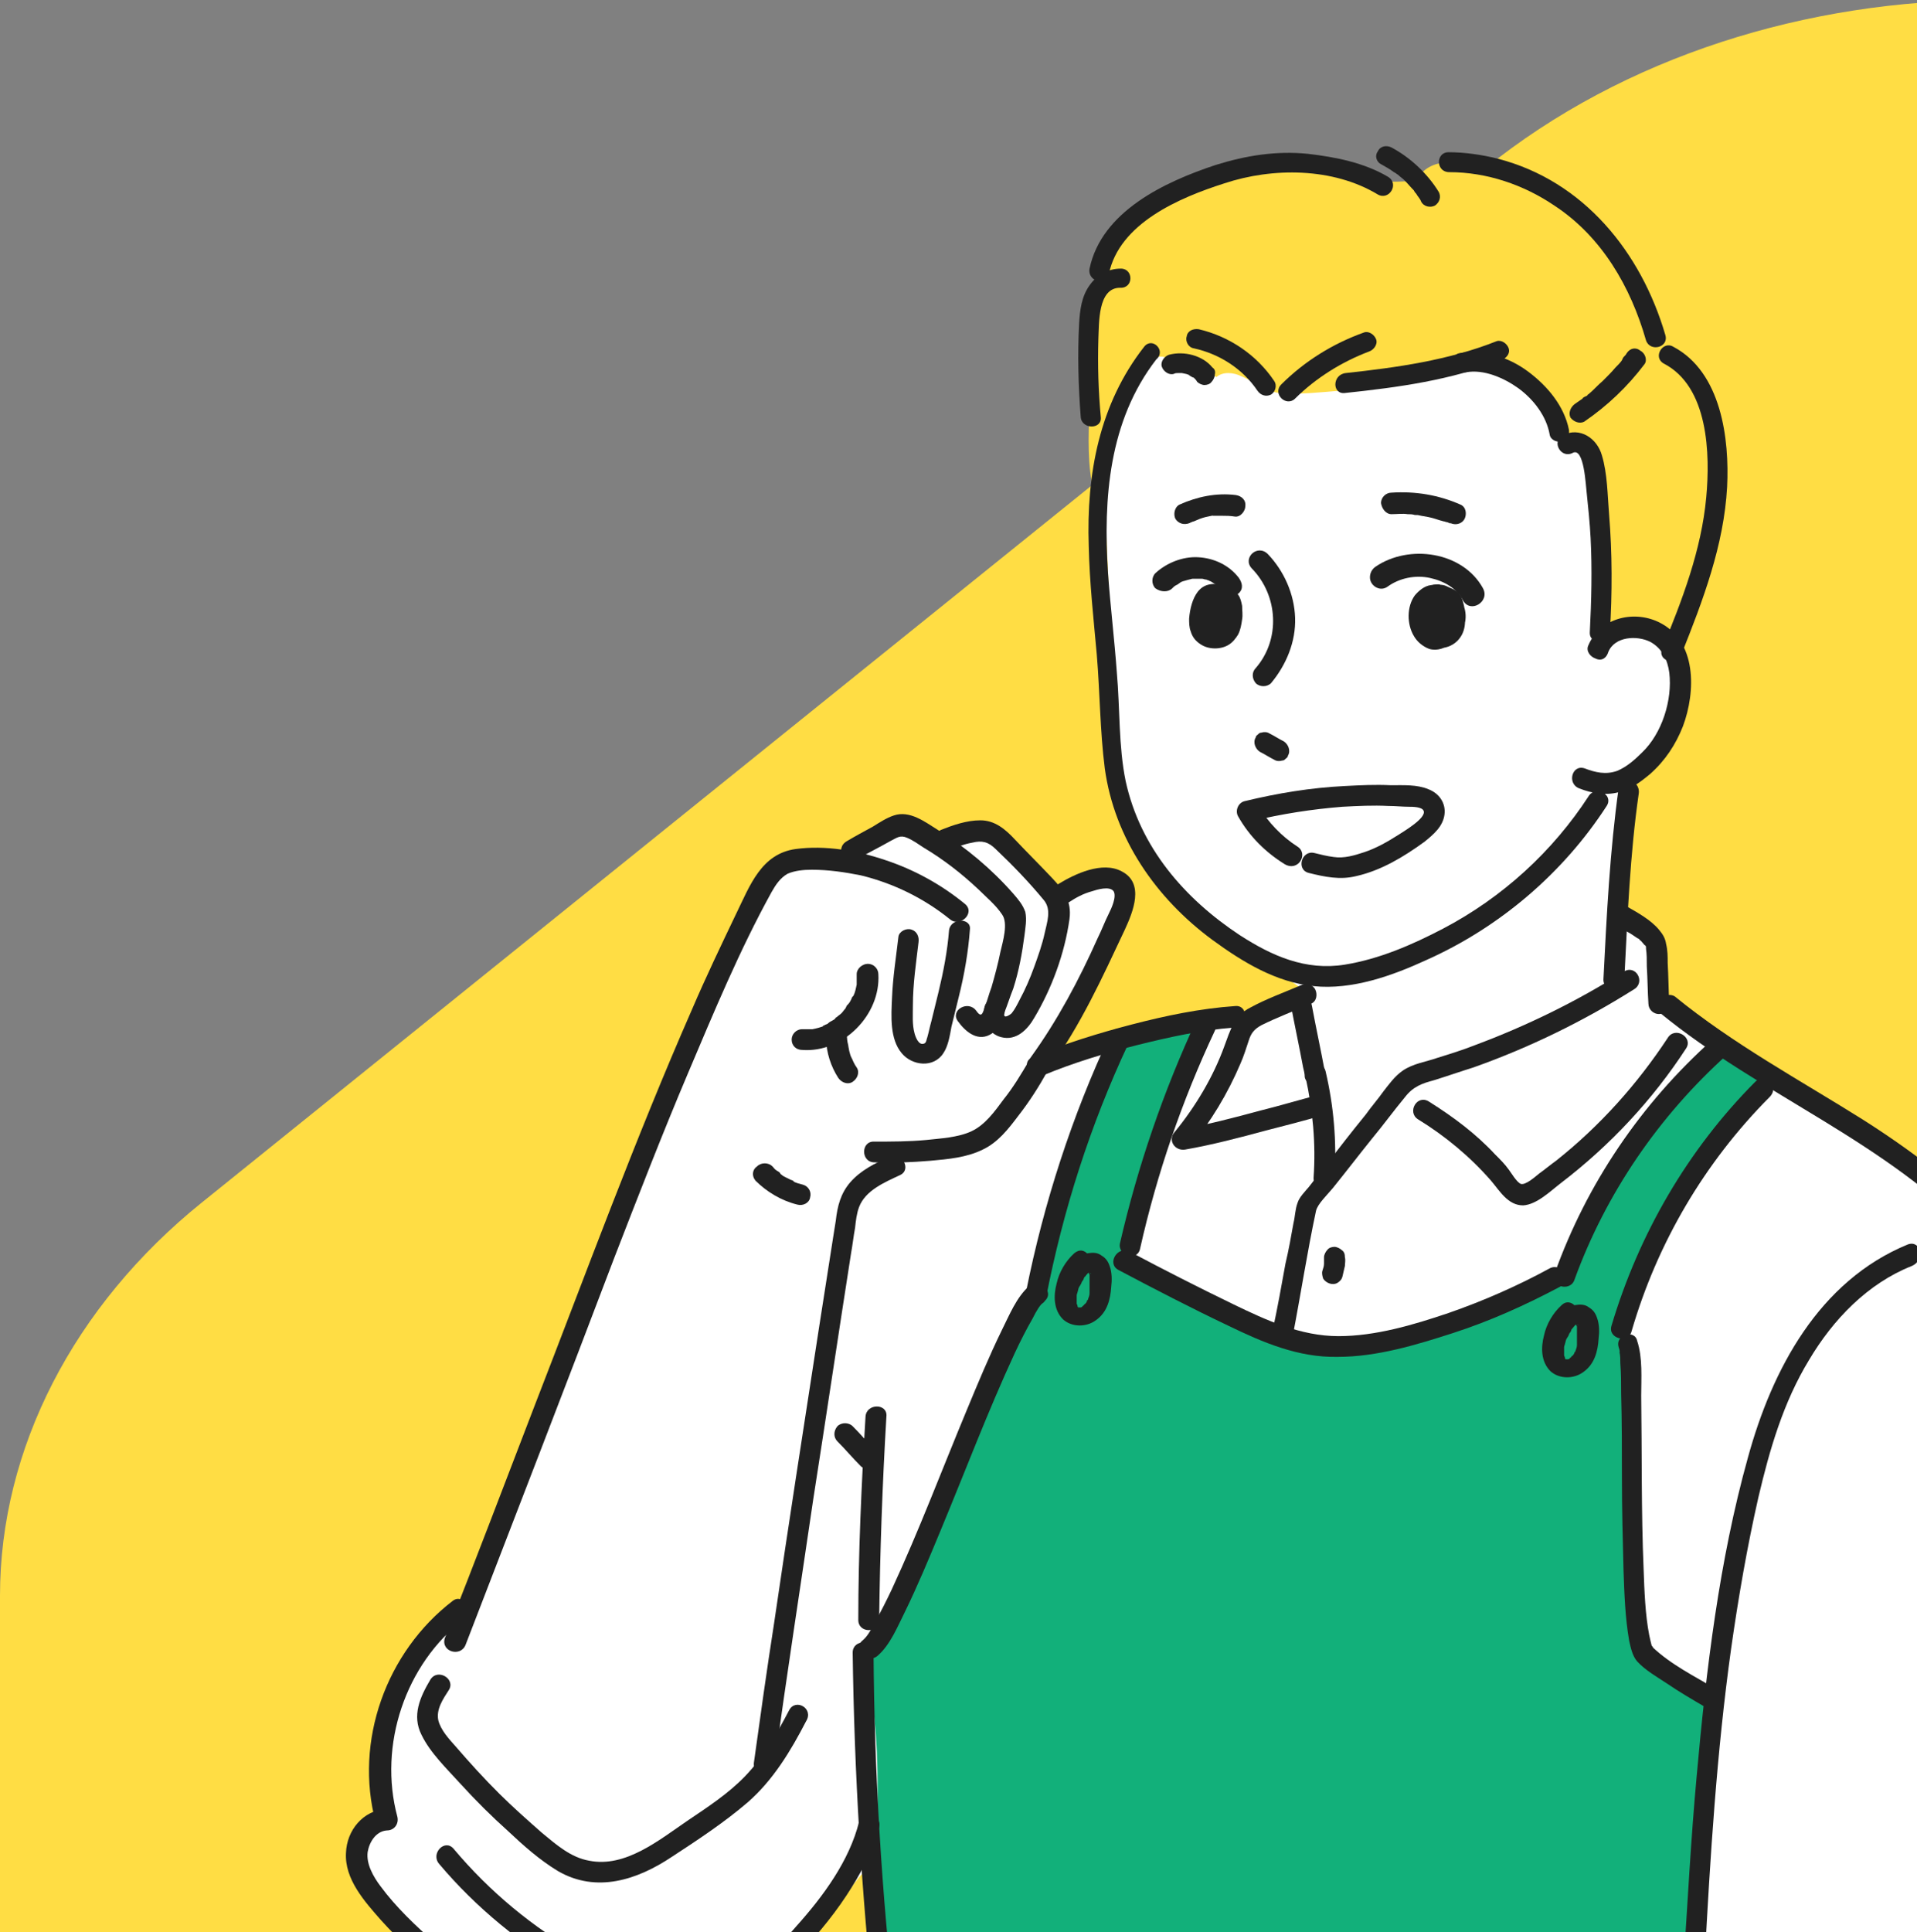 <svg width="263" height="265" viewBox="0 0 263 265" fill="none" xmlns="http://www.w3.org/2000/svg">
    <rect x="0" y="0" width="263" height="265" fill="#808080" stroke="none"/>
    <g clip-path="url(#clip0_374_9739)">
    <path d="M546 378V218.861C546 198.739 535.907 179.108 518.302 164.936L342.246 23.098C304.075 -7.699 241.925 -7.699 203.754 23.098L27.698 164.936C10.093 179.108 0 198.739 0 218.861V378H546Z" fill="#FFDD44"/>
    <g clip-path="url(#clip1_374_9739)">
    <path d="M286.522 208.201C284.539 201.64 283.217 194.641 282.335 187.861C282.005 185.784 282.115 183.487 281.454 181.519C280.683 179.113 279.031 177.145 277.488 175.176C275.615 172.771 273.633 170.474 271.76 168.069C270.328 166.319 269.006 164.569 267.353 163.038C265.591 161.289 263.498 159.867 261.404 158.446C258.871 156.696 256.337 154.946 253.913 153.197C251.049 151.228 248.295 149.26 245.1 147.838C241.796 146.307 238.27 145.433 235.076 143.683C232.101 141.933 229.457 139.2 228.686 135.81C227.695 132.092 228.025 128.483 224.059 126.296C223.619 126.077 223.178 125.859 222.958 125.421C222.737 124.984 222.737 124.546 222.737 124.109C222.737 120.391 222.848 116.782 222.848 113.064C222.848 112.736 222.848 112.408 223.068 112.08C223.178 111.861 223.398 111.861 223.619 111.752C223.619 111.643 223.619 111.424 223.729 111.315C223.398 108.8 224.39 105.956 226.703 104.644C227.034 104.097 227.474 103.551 228.025 103.113C228.025 100.817 229.127 98.63 231.22 97.536C231.11 96.443 231.11 95.459 231.44 94.365C229.678 91.741 229.898 87.804 232.101 85.617C229.898 74.244 232.982 61.559 226.924 51.608C223.949 46.687 218.992 43.079 213.594 41.001C208.196 38.923 202.247 38.267 196.519 38.267C188.697 38.267 180.876 39.361 173.384 41.438C167.325 43.188 161.377 45.594 155.538 48.109L153.886 48.765C153.886 48.765 151.462 63.528 151.462 64.731C151.462 65.933 152.233 83.648 152.233 83.648L153.225 101.254L153.775 110.112L159.173 120.938L167.766 129.795L175.147 133.185L178.562 135.591L170.961 139.965L168.207 139.2L143.09 145.761L153.665 126.187L153.445 122.031C153.445 122.031 152.343 117.876 145.734 122.359C144.962 122.359 144.412 122.797 143.53 122.797C142.869 121.375 141.768 120.282 140.776 119.297C139.564 118.095 138.463 116.892 137.251 115.689C136.81 115.142 136.26 114.705 135.599 114.377C134.938 114.049 134.167 114.158 133.506 114.158C131.963 114.267 130.201 114.486 128.989 115.47C127.777 114.595 126.345 113.939 124.803 113.611C123.921 113.392 122.93 113.174 121.938 113.502C121.057 113.72 120.286 114.267 119.515 114.814L115.769 117.548C115.329 117.876 114.888 118.204 114.337 118.204C113.897 118.204 113.456 118.095 113.015 117.985C111.803 117.766 110.592 118.204 109.38 118.532C107.948 118.969 106.406 119.516 105.194 120.391C103.982 121.266 103.101 122.797 103.211 124.328L63.883 220.886C63.883 220.886 48.79 227.447 52.646 249.864C51.104 250.848 49.672 252.489 49.341 254.348C49.121 255.222 49.121 256.207 49.231 257.081C49.451 257.956 49.892 258.831 50.443 259.597C55.841 268.017 64.984 273.156 73.797 277.968C75.23 278.733 76.551 279.499 78.094 279.936C80.187 280.592 82.39 280.592 84.593 280.702C86.686 280.702 88.89 280.811 90.983 280.045C92.305 279.499 93.516 278.624 94.618 277.858C96.27 276.656 97.923 275.453 99.575 274.25C102.109 272.391 104.533 270.641 107.066 268.782C109.6 266.923 112.244 264.955 114.227 262.44C116.21 259.925 117.752 256.863 120.506 255.113C146.835 258.175 173.935 262.44 200.264 265.611C206.764 266.376 213.263 267.142 219.763 267.907C224.28 268.454 228.796 269.001 232.982 270.751C234.745 271.516 236.287 272.391 238.05 273.047C242.236 274.687 246.753 274.797 251.27 274.797C263.167 275.015 276.387 274.687 285.2 266.704C286.632 265.392 287.844 263.861 288.284 262.002C288.725 260.034 288.284 258.066 287.844 256.097C284.649 240.241 291.038 223.62 286.522 208.201Z" fill="white"/>
    <path d="M218.441 64.075C219.433 65.933 219.543 68.121 219.543 70.198C219.653 75.556 219.543 80.915 219.323 86.273C220.314 85.836 221.526 85.508 222.848 85.508C226.153 85.508 228.356 87.038 229.568 89.225C234.745 79.165 236.728 67.464 235.186 56.201C234.966 54.889 234.745 53.467 233.974 52.374C232.652 50.296 230.229 49.312 228.136 48C227.805 47.781 227.364 47.453 227.144 47.125C226.924 46.688 226.814 46.25 226.703 45.703C225.822 40.126 222.958 34.987 218.882 31.05C213.594 26.129 206.544 24.708 199.603 22.521C197.841 21.974 195.858 22.63 194.756 24.052C194.536 24.27 194.426 24.489 194.205 24.708C193.985 24.817 193.875 24.817 193.655 24.817C191.011 25.036 188.257 24.926 185.613 24.38C183.52 23.942 181.427 23.395 179.223 23.067C176.139 22.63 172.944 22.739 169.97 23.505C166.224 24.38 162.699 26.239 159.284 27.988C156.42 29.41 153.555 31.05 151.683 33.565C150.361 35.315 149.7 37.939 151.022 39.58C149.92 40.454 149.369 41.876 149.259 43.188C149.149 44.61 149.369 45.922 149.479 47.344C150.14 54.998 148.047 63.09 150.911 70.198C150.691 63.09 152.894 55.982 157.081 50.187C157.411 49.64 157.852 49.093 158.513 48.984C159.064 48.874 159.614 48.874 160.055 49.093C162.479 49.64 164.792 50.515 166.885 51.718C167.766 50.952 169.198 51.062 170.3 51.608C171.402 52.046 172.393 52.811 173.495 53.358C175.478 54.233 177.791 54.014 179.884 53.905C185.943 53.467 192.112 52.92 197.841 50.952C200.044 50.187 202.357 49.203 204.781 49.203C206.984 49.203 208.416 50.952 210.179 52.155C210.62 52.483 211.06 52.811 211.281 53.139C211.501 53.358 211.611 53.686 211.721 54.014C213.043 56.857 214.255 58.935 216.348 61.231C217.119 62.325 217.89 63.09 218.441 64.075Z" fill="#FFDD44"/>
    <path d="M144.301 167.303C143.31 170.037 142.318 172.771 141.878 175.614C141.657 177.035 141.437 178.457 140.886 179.769C140.225 181.3 138.903 182.612 137.802 183.925C135.048 187.533 133.946 191.907 132.624 196.281C130.09 204.264 126.785 212.028 122.709 219.355C121.167 222.089 119.515 224.822 119.294 227.884C119.074 229.853 119.515 231.93 119.735 233.899C121.608 247.458 118.633 261.456 121.718 274.797C126.014 279.061 132.844 281.576 138.903 282.232C169.529 285.294 201.035 285.732 230.779 277.968C231.22 277.858 231.771 277.749 232.101 277.421C232.982 276.765 232.982 275.562 232.982 274.468C232.652 260.471 234.855 246.584 234.525 232.477C232.542 230.837 229.457 230.728 227.695 228.869C226.373 227.556 226.152 225.479 225.822 223.729C225.051 218.261 224.39 212.794 223.619 207.326C223.178 204.374 222.847 201.421 222.958 198.359C223.068 195.407 223.619 192.564 223.839 189.611C224.059 185.128 222.958 181.3 224.059 176.817C225.161 172.443 227.254 168.287 229.788 164.46C233.643 158.774 238.38 153.743 242.787 148.495C243.007 148.276 243.228 147.948 243.117 147.62C243.007 147.401 242.787 147.292 242.567 147.182C240.914 146.417 239.262 145.542 237.609 144.777C237.169 144.558 236.728 144.339 236.177 144.448C235.736 144.448 235.406 144.667 235.075 144.886C226.373 150.9 222.186 161.289 217.119 170.474C216.017 172.443 214.916 174.302 213.263 175.723C210.509 178.02 207.425 178.02 204.23 178.894C200.264 179.988 196.188 182.503 192.443 184.253C191.341 184.799 190.129 185.346 188.917 185.456C187.485 185.674 185.943 185.346 184.511 185.128C181.977 184.581 179.333 184.143 176.799 183.597C175.147 183.269 173.495 182.94 171.842 182.503C166.995 181.082 162.588 178.457 158.292 175.833C157.631 175.395 156.86 174.958 156.419 174.302C155.207 172.661 155.758 170.365 156.419 168.397C159.284 159.539 162.148 150.572 165.012 141.715C164.571 141.605 164.131 141.496 163.58 141.277C163.8 140.621 163.249 139.856 162.478 139.746C161.817 139.637 161.046 139.856 160.385 140.074C158.402 140.84 155.318 141.277 153.775 142.699C152.123 144.23 151.682 147.182 151.021 149.151C149.92 152.212 148.818 155.384 147.716 158.446C146.615 160.851 144.301 164.679 144.301 167.303Z" fill="#12B07A"/>
    <path d="M156.97 47.562C150.801 55.436 149.039 65.059 149.369 74.9C149.479 79.931 150.03 84.851 150.471 89.772C150.911 95.021 150.911 100.27 151.572 105.41C152.894 115.033 158.623 123.234 166.334 128.92C170.52 131.982 175.037 134.716 180.215 135.263C185.503 135.81 191.011 133.841 195.748 131.654C205.772 127.171 214.475 119.735 220.424 110.549C221.416 109.018 218.992 107.706 218.001 109.128C213.043 116.782 206.103 123.125 197.951 127.39C193.765 129.577 189.248 131.545 184.511 132.31C179.113 133.185 174.486 131.108 170.08 128.264C162.478 123.234 156.42 116.236 154.437 107.159C153.445 102.348 153.665 97.208 153.225 92.287C152.894 87.695 152.344 83.211 152.013 78.618C151.352 68.339 152.123 57.732 158.623 49.312C160.055 48.109 158.072 46.141 156.97 47.562Z" fill="#212121"/>
    <path d="M220.644 89.444C221.526 87.257 224.61 87.148 226.373 88.023C228.025 88.897 228.796 90.538 229.017 92.287C229.457 96.005 228.025 100.598 225.271 103.223C224.28 104.207 223.178 105.191 221.856 105.738C220.314 106.285 218.882 105.956 217.45 105.41C215.687 104.754 214.916 107.487 216.678 108.144C218.331 108.8 220.204 109.128 221.966 108.69C223.619 108.362 225.051 107.269 226.373 106.175C228.466 104.316 229.898 102.129 230.889 99.614C232.652 94.912 232.872 87.804 227.474 85.289C223.949 83.649 219.432 84.852 217.89 88.569C217.56 89.335 218.221 90.1 218.882 90.319C219.763 90.757 220.424 90.21 220.644 89.444Z" fill="#212121"/>
    <path d="M172.833 103.113C173.494 103.441 174.155 103.879 174.816 104.207C175.147 104.426 175.588 104.426 175.918 104.316C176.138 104.316 176.248 104.207 176.359 104.097C176.469 103.988 176.689 103.879 176.689 103.66C176.909 103.332 176.909 102.895 176.799 102.567C176.689 102.238 176.469 101.91 176.138 101.692C175.477 101.364 174.816 100.926 174.155 100.598C173.825 100.379 173.384 100.379 173.054 100.489C172.833 100.489 172.723 100.598 172.613 100.708C172.503 100.817 172.283 100.926 172.283 101.145C172.062 101.473 172.062 101.91 172.172 102.238C172.283 102.567 172.503 102.895 172.833 103.113Z" fill="#212121"/>
    <path d="M197.4 81.679C196.408 82.007 195.637 82.445 194.976 83.319C194.425 84.085 194.315 85.178 194.756 86.053C195.417 87.475 197.29 87.912 198.722 87.693C199.603 87.584 200.374 86.928 200.705 86.053C201.035 85.069 200.705 84.085 200.264 83.21C199.383 81.57 197.51 80.585 195.747 81.46C194.315 82.117 193.985 83.975 194.205 85.397C194.425 86.381 195.086 87.256 196.078 87.584C197.179 87.912 198.281 87.475 198.942 86.6C199.603 85.944 200.044 84.96 200.154 84.085C200.374 82.991 200.154 81.898 199.273 81.132C198.501 80.367 197.4 80.039 196.298 80.257C195.417 80.367 194.646 81.023 194.095 81.679C192.993 83.21 192.993 85.616 193.985 87.256C194.425 88.022 195.197 88.678 196.078 89.006C197.179 89.334 198.281 88.896 199.162 88.24C199.934 87.584 200.484 86.819 200.815 85.944C201.145 85.178 201.145 84.194 200.925 83.429C200.264 81.57 197.951 80.257 196.188 81.46C195.417 82.007 194.866 82.991 194.646 83.866C194.315 84.96 194.536 86.053 195.197 86.928C196.519 88.459 199.052 88.24 200.264 86.709C200.595 86.381 200.815 85.944 200.925 85.506C201.035 85.069 201.035 84.632 201.035 84.194C200.925 83.429 200.815 82.663 200.484 81.898C200.044 81.023 199.273 80.695 198.391 80.476C197.62 80.257 196.849 80.148 196.078 80.585C195.747 80.804 195.527 81.023 195.307 81.242C194.976 81.57 194.646 81.898 194.315 82.335C193.875 83.101 193.654 83.975 193.654 84.85C193.544 85.944 193.875 86.928 194.646 87.693C195.968 89.224 198.501 89.334 199.934 87.912C201.255 86.6 201.255 84.522 200.374 82.991C199.934 82.226 199.273 81.57 198.612 81.023C198.171 80.695 197.62 80.804 197.179 81.023C196.188 81.46 195.307 82.445 195.086 83.538C194.866 84.741 195.197 85.944 196.078 86.819C196.408 87.147 196.959 87.365 197.4 87.147C198.171 86.819 198.942 86.381 199.383 85.725C199.823 85.069 199.934 84.303 199.823 83.538C199.713 82.773 198.832 82.445 198.171 82.554C197.179 82.773 196.188 83.757 196.298 84.85C196.298 85.397 196.518 85.725 196.959 86.053C197.4 86.272 197.951 86.272 198.391 86.053C199.383 85.397 199.713 84.194 199.162 83.101C198.722 82.117 197.62 81.679 196.629 81.57C196.188 81.57 195.637 81.788 195.417 82.226C195.086 82.882 194.866 83.647 194.756 84.413C194.756 85.178 194.976 85.944 195.307 86.6C195.527 87.037 196.078 87.256 196.518 87.256C197.51 87.256 198.612 86.928 199.273 86.162C200.044 85.288 200.264 84.194 199.713 83.21C199.383 82.554 198.391 82.335 197.84 82.773C197.179 83.21 196.959 83.975 197.4 84.632C197.4 84.632 197.29 84.303 197.29 84.522C197.29 84.741 197.29 84.194 197.29 84.413C197.29 84.632 197.4 84.085 197.29 84.413C197.29 84.632 197.29 84.303 197.4 84.303L197.29 84.413C197.29 84.522 197.51 84.194 197.4 84.303L197.29 84.413C197.179 84.522 197.29 84.303 197.4 84.303L197.29 84.413C197.179 84.413 197.179 84.522 197.069 84.522C196.959 84.632 197.29 84.413 197.179 84.522C197.069 84.522 196.849 84.522 196.849 84.632C196.959 84.632 197.179 84.632 196.849 84.632C196.739 84.632 196.739 84.632 196.629 84.632C197.069 84.85 197.4 85.069 197.84 85.288C197.951 85.616 197.84 85.178 197.84 85.178C197.84 85.069 197.73 84.96 197.73 84.85V84.741C197.73 84.96 197.73 84.96 197.73 84.741C197.73 84.632 197.73 84.522 197.73 84.413V84.303C197.73 84.194 197.73 84.194 197.73 84.413C197.73 84.303 197.73 84.194 197.84 84.085C197.84 83.975 197.951 83.866 197.951 83.757C197.951 83.647 198.061 83.647 197.951 83.757C197.951 83.647 198.061 83.647 198.061 83.538C197.62 83.757 197.29 83.975 196.849 84.194C197.069 84.194 196.739 84.194 196.739 84.194C196.739 84.194 196.849 84.194 196.959 84.194H197.069C196.959 84.194 196.959 84.085 196.849 84.085L196.959 84.194L197.069 84.303C197.069 84.303 196.849 83.975 196.959 84.194C196.849 83.866 197.069 84.413 196.959 84.194C196.959 84.303 196.959 84.522 196.959 83.975V84.085C196.959 84.085 197.069 83.757 196.959 83.866C196.959 83.866 197.069 83.538 197.069 83.647C196.959 83.866 197.29 83.429 197.179 83.538C197.069 83.647 197.51 83.319 197.29 83.429C197.951 83.866 198.722 84.194 199.383 84.632C199.383 84.413 199.273 84.96 199.383 84.741C199.273 84.96 199.273 84.96 199.273 84.85C199.383 84.741 199.273 84.85 199.162 84.96C198.942 85.069 199.273 84.741 199.162 84.96C199.162 84.96 199.052 84.96 199.052 85.069C199.162 85.069 199.162 85.069 199.273 85.069C198.722 84.741 198.171 84.413 197.62 84.085C197.62 83.866 197.62 83.757 197.62 83.975V84.085C197.62 83.975 197.62 83.975 197.62 83.866V83.975C197.62 84.194 197.73 83.757 197.62 83.975C197.62 83.975 197.4 84.303 197.51 84.085C197.62 83.866 197.4 84.194 197.4 84.194C197.4 84.194 197.4 84.194 197.29 84.303C197.179 84.413 197.179 84.413 197.4 84.303L197.179 84.413C197.179 84.413 197.069 84.522 196.959 84.522C197.179 84.413 197.179 84.413 197.069 84.522C197.51 84.632 197.951 84.741 198.391 84.85C198.391 84.85 198.171 84.522 198.281 84.741C198.391 84.96 198.281 84.741 198.281 84.632C198.281 84.632 198.281 84.522 198.171 84.522C198.061 84.413 198.171 84.413 198.171 84.632C198.171 84.522 198.171 84.522 198.061 84.413C198.061 84.303 198.061 84.303 198.061 84.194C198.171 84.522 198.061 84.413 198.061 84.303C198.061 84.194 198.061 84.194 198.061 84.085C198.061 84.303 198.061 84.413 198.061 84.194V84.085C198.061 83.975 198.061 83.975 198.171 83.866C198.171 83.757 198.171 83.866 198.061 83.975C198.061 83.975 198.061 83.866 198.171 83.866C198.171 83.757 198.281 83.757 198.281 83.647C198.061 83.866 198.391 83.429 198.281 83.647C198.391 83.538 198.612 83.429 198.612 83.319C198.391 83.429 198.391 83.429 198.501 83.429C198.501 83.429 198.501 83.429 198.612 83.429C198.722 83.319 198.832 83.319 198.942 83.21C198.501 83.21 198.061 83.21 197.51 83.21C197.4 83.101 197.73 83.429 197.51 83.21L197.62 83.319C197.73 83.429 197.84 83.538 197.951 83.647L198.061 83.757C198.171 83.975 198.061 83.757 198.061 83.647C198.061 83.757 198.281 83.866 198.281 83.975L198.391 84.085C198.391 84.085 198.501 84.303 198.391 84.194C198.281 83.975 198.391 84.194 198.391 84.303V84.413C198.391 84.522 198.391 84.632 198.501 84.741C198.391 84.522 198.501 84.522 198.501 84.632C198.501 84.741 198.501 84.741 198.501 84.85V84.96C198.501 85.288 198.612 84.741 198.501 84.85C198.501 84.96 198.501 85.069 198.391 85.178V85.288C198.391 85.069 198.501 85.069 198.391 85.178C198.281 85.288 198.171 85.397 198.171 85.506C198.171 85.288 198.391 85.288 198.281 85.397L198.171 85.506C198.281 85.397 198.171 85.506 198.061 85.506C198.061 85.506 197.951 85.506 197.951 85.616C198.171 85.506 198.171 85.506 198.061 85.616C197.951 85.616 197.951 85.616 197.84 85.616C197.62 85.725 198.061 85.616 197.84 85.616C197.73 85.616 197.73 85.616 197.62 85.616C197.29 85.616 197.84 85.725 197.62 85.616C197.51 85.616 197.179 85.616 197.179 85.506C197.179 85.506 197.51 85.616 197.29 85.506L197.179 85.397L197.069 85.288C197.179 85.397 197.29 85.397 197.179 85.288C197.179 85.288 197.179 85.288 197.069 85.178L196.959 85.069C196.739 84.85 197.069 85.288 196.959 85.069C196.959 84.96 196.849 84.96 196.849 84.85C196.739 84.741 196.959 85.178 196.849 84.85C196.849 84.741 196.849 84.741 196.849 84.632C196.849 84.522 196.849 84.522 196.849 84.741C196.849 84.632 196.849 84.413 196.849 84.194C196.849 84.085 196.849 83.866 196.849 83.757C196.849 83.538 196.849 83.647 196.849 83.757C196.849 83.975 196.849 83.647 196.849 83.647C196.849 83.538 196.849 83.429 196.959 83.319C196.959 83.21 196.959 83.21 196.959 83.101V82.991C196.959 82.882 196.959 82.882 196.959 83.101C197.069 82.991 197.069 82.773 197.179 82.773C196.959 82.991 197.29 82.663 197.179 82.773C197.29 82.663 197.29 82.663 197.4 82.554C197.62 82.335 197.73 82.226 197.951 82.007L198.061 81.898C198.171 81.788 197.951 82.007 197.951 82.007C197.73 82.117 197.84 82.007 197.951 82.007C197.951 82.007 197.51 82.007 197.73 82.007C197.84 82.007 197.73 82.117 197.62 82.007C197.73 82.117 197.951 82.116 198.061 82.116C198.171 82.116 198.391 82.226 198.612 82.226H198.722C198.832 82.226 198.281 82.007 198.501 82.116L198.612 82.226C198.722 82.226 198.722 82.445 198.391 82.116C198.391 82.116 198.501 82.116 198.501 82.226C198.722 82.445 198.391 82.116 198.391 82.116C198.391 82.116 198.501 82.226 198.501 82.335C198.612 82.554 198.501 82.554 198.501 82.226C198.501 82.335 198.612 82.445 198.612 82.554C198.722 82.773 198.722 82.991 198.722 83.21C198.722 82.882 198.722 83.429 198.722 83.21C198.722 83.319 198.722 83.319 198.722 83.429C198.722 83.647 198.722 83.757 198.722 83.975C198.722 84.085 198.612 84.085 198.722 83.757V83.866C198.722 84.085 198.832 83.647 198.722 83.757C198.722 83.757 198.722 83.866 198.612 83.866L198.501 83.975C198.501 83.975 198.722 83.757 198.612 83.866C198.501 83.975 198.391 84.085 198.281 84.194C198.281 84.194 198.501 83.975 198.391 84.085L198.281 84.194L198.171 84.303C198.281 84.194 198.391 84.194 198.171 84.303H197.951C197.951 84.303 198.281 84.303 198.061 84.303C198.061 84.303 197.951 84.303 197.84 84.303C198.061 84.303 198.061 84.303 197.951 84.303H197.84C197.84 84.303 197.73 84.303 197.62 84.194C197.84 84.194 197.84 84.303 197.73 84.194L197.62 84.085L197.51 83.975C197.4 83.866 197.62 84.303 197.51 83.975L197.4 83.866C197.51 84.085 197.51 84.085 197.51 83.975V83.866C197.4 83.647 197.51 83.975 197.51 83.975V83.757C197.51 83.647 197.51 83.538 197.62 83.538C197.62 83.538 197.73 83.319 197.62 83.429C197.51 83.647 197.73 83.319 197.73 83.319C197.84 83.21 197.84 83.101 197.951 82.882C197.951 82.773 198.061 82.663 198.171 82.663C198.061 82.882 197.951 82.882 198.061 82.773C198.061 82.773 198.281 82.554 198.061 82.663C197.73 82.773 198.171 82.554 198.061 82.663C198.061 82.663 198.171 82.663 198.281 82.663C198.281 82.663 197.951 82.554 198.171 82.663H198.281C198.501 82.773 198.171 82.663 198.171 82.663C198.171 82.663 198.281 82.773 198.391 82.773C198.171 82.663 198.391 82.773 198.391 82.882L198.501 82.991C198.391 82.773 198.722 83.21 198.501 82.991C198.501 83.101 198.612 83.21 198.612 83.319C198.501 83.21 198.501 83.101 198.612 83.21C198.612 83.21 198.612 83.319 198.612 83.429C198.722 83.538 198.612 83.101 198.612 83.319C198.612 83.429 198.612 83.429 198.612 83.538C198.612 83.647 198.612 83.647 198.612 83.757V83.866C198.612 83.975 198.612 83.975 198.612 83.757L198.501 84.085C198.501 84.194 198.501 84.194 198.501 84.303C198.501 84.303 198.391 84.522 198.501 84.413C198.501 84.522 198.391 84.522 198.391 84.632C198.391 84.741 198.281 84.741 198.281 84.741C198.281 84.741 198.281 84.741 198.281 84.85C198.171 84.96 198.171 84.96 198.281 84.85C198.171 85.069 197.84 85.288 197.73 85.397C197.51 85.616 197.951 85.288 197.73 85.397C197.62 85.397 197.62 85.506 197.51 85.506L197.29 85.616C197.29 85.616 197.4 85.616 197.4 85.506C197.29 85.506 197.29 85.506 197.179 85.506C197.179 85.506 197.51 85.506 197.29 85.506C197.29 85.506 197.179 85.506 197.069 85.506C197.29 85.506 197.29 85.506 197.179 85.506C197.179 85.506 197.069 85.506 196.959 85.506C196.959 85.506 197.29 85.616 197.069 85.506L196.959 85.397C196.849 85.288 197.179 85.616 196.959 85.397C196.849 85.288 196.849 85.288 196.739 85.178L196.629 85.069C196.629 85.069 196.849 85.288 196.739 85.178C196.739 85.069 196.629 84.96 196.629 84.96C196.519 84.741 196.739 85.178 196.629 84.96C196.629 84.85 196.629 84.85 196.518 84.741C196.408 84.522 196.408 84.413 196.408 84.194C196.298 83.975 196.408 84.522 196.408 84.194C196.408 84.085 196.408 84.085 196.408 83.975C196.408 83.866 196.408 83.647 196.408 83.538C196.408 83.538 196.408 83.21 196.408 83.429C196.408 83.647 196.408 83.429 196.408 83.319C196.408 83.101 196.518 82.991 196.518 82.773C196.518 82.663 196.629 82.554 196.518 82.882C196.518 82.882 196.519 82.773 196.629 82.773C196.629 82.663 196.739 82.554 196.739 82.554C196.849 82.335 196.519 82.773 196.739 82.663L196.849 82.554L196.959 82.445C197.069 82.445 197.069 82.335 197.179 82.335C197.4 82.226 197.179 82.445 197.069 82.335L197.4 82.226C197.069 82.226 197.4 82.335 197.4 82.226C197.51 82.226 197.51 82.226 197.62 82.226C197.29 82.116 197.84 82.226 197.62 82.226H197.73C197.84 82.226 197.84 82.226 197.73 82.226C197.73 82.226 197.73 82.226 197.62 82.226C197.62 82.226 197.73 82.226 197.73 82.335L197.84 82.445C197.951 82.554 197.84 82.554 197.73 82.335L197.84 82.445L197.951 82.554C197.84 82.445 197.84 82.335 197.84 82.554C197.951 82.663 197.84 82.663 197.84 82.445C197.84 82.445 197.84 82.554 197.84 82.663C197.84 82.335 197.84 82.773 197.84 82.663V82.882C197.84 82.991 197.84 82.991 197.73 83.101C197.73 83.21 197.73 83.21 197.62 83.319C197.51 83.647 197.73 83.21 197.62 83.319C197.51 83.429 197.51 83.647 197.4 83.757C197.29 83.866 197.29 83.975 197.179 84.085C197.179 84.085 197.4 83.866 197.179 83.975L197.069 84.085L196.959 84.194C196.739 84.194 196.849 84.194 196.959 84.194C197.069 84.194 197.069 84.194 196.959 84.194C196.849 84.194 196.849 84.194 196.959 84.194C197.179 84.194 196.959 84.085 196.849 84.194C196.849 84.194 197.179 84.194 196.959 84.194C196.849 84.194 196.739 84.085 197.069 84.194C196.849 84.085 197.069 84.194 197.179 84.303C196.959 84.194 197.29 84.413 197.29 84.413C197.29 84.303 197.29 84.303 197.179 84.194C197.179 83.757 197.179 84.085 197.179 84.194C197.179 84.085 197.179 83.975 197.179 83.975C197.179 83.866 197.179 83.757 197.179 83.647V83.538C197.179 83.429 197.069 83.975 197.179 83.647C197.179 83.538 197.179 83.429 197.29 83.319C197.069 83.647 197.4 83.101 197.29 83.319C197.29 83.319 197.29 83.21 197.4 83.21C197.51 82.991 197.179 83.429 197.29 83.319L197.4 83.21C197.62 82.991 197.179 83.319 197.29 83.21C197.29 83.21 197.4 83.21 197.4 83.101C197.51 82.991 197.069 83.21 197.29 83.101H197.4C197.51 83.101 197.62 83.101 197.29 83.101H197.62C197.62 83.101 197.29 82.991 197.51 83.101C197.62 83.101 197.84 83.21 197.62 83.101C197.73 83.101 197.73 83.21 197.84 83.21C197.951 83.319 197.84 83.319 197.73 83.101L197.84 83.21C197.951 83.319 197.951 83.429 198.061 83.429C197.84 83.319 197.951 83.21 198.061 83.319C198.061 83.429 198.171 83.429 198.171 83.538C198.171 83.647 198.281 83.757 198.281 83.866C198.281 83.866 198.171 83.538 198.171 83.757V83.866C198.171 83.975 198.281 84.085 198.281 84.303C198.281 84.085 198.391 84.632 198.281 84.303V84.522C198.281 84.413 198.281 84.413 198.281 84.303C198.281 84.413 198.281 84.413 198.281 84.303C198.281 84.303 198.501 83.975 198.391 84.085C198.171 84.303 198.612 83.975 198.501 84.085C198.501 84.085 198.391 84.085 198.391 84.194C198.501 84.085 198.722 84.085 198.501 84.085C198.391 84.085 198.281 84.085 198.171 84.194C198.501 84.085 198.501 84.194 198.281 84.194H198.171C198.061 84.194 197.951 84.194 197.84 84.194C197.62 84.194 197.951 84.194 197.951 84.194H197.84C197.73 84.194 197.62 84.194 197.51 84.085C197.179 83.975 197.73 84.194 197.51 84.085C197.4 84.085 197.29 83.975 197.29 83.975C197.069 83.866 197.51 84.194 197.29 83.975C197.069 83.757 197.4 84.194 197.29 83.975C197.179 83.757 197.4 84.194 197.29 84.085C197.29 83.866 197.29 83.975 197.29 84.085C197.29 83.975 197.4 84.085 197.29 84.194V84.085C197.29 83.866 197.29 84.194 197.29 84.194C197.29 84.194 197.4 84.085 197.4 83.975C197.51 83.757 197.4 83.975 197.4 84.085L197.62 83.866C197.29 84.085 197.73 83.757 197.62 83.866L197.73 83.757C197.73 83.757 197.951 83.538 198.061 83.538C198.061 83.538 197.84 83.647 197.951 83.538C198.061 83.538 198.171 83.429 198.171 83.429C198.832 83.21 199.383 82.445 199.162 81.788C198.832 81.898 198.171 81.46 197.4 81.679Z" fill="#212121"/>
    <path d="M197.51 83.102C197.62 82.992 197.62 82.992 197.51 83.102C197.4 83.211 197.289 83.32 197.179 83.32C197.289 83.211 197.289 83.211 197.4 83.211C197.289 83.211 197.179 83.32 197.069 83.32C197.179 83.32 197.289 83.211 197.51 83.211C197.4 83.211 197.289 83.211 197.179 83.211C197.289 83.211 197.51 83.211 197.62 83.211C197.51 83.211 197.4 83.211 197.289 83.211H197.4C197.4 82.336 197.4 81.462 197.4 80.587H197.289C197.4 81.462 197.51 82.336 197.62 83.32C197.73 83.32 197.73 83.32 197.84 83.211C197.73 83.211 197.62 83.211 197.51 83.211C197.62 83.211 197.73 83.211 197.84 83.32C197.73 83.32 197.62 83.211 197.51 83.211C197.62 83.211 197.62 83.32 197.73 83.32C197.62 83.211 197.51 83.211 197.4 83.102L197.51 83.211C197.4 83.102 197.4 82.992 197.289 82.883C197.289 82.883 197.289 82.992 197.4 82.992C198.171 82.446 198.832 81.899 199.603 81.352C199.272 81.024 198.832 80.805 198.391 80.696C197.84 80.587 197.4 80.587 196.959 80.696C197.069 80.696 197.179 80.696 197.289 80.696C197.4 80.696 197.51 80.696 197.62 80.696C197.84 80.805 198.061 80.915 198.281 81.024C198.391 81.462 198.501 81.899 198.611 82.336C198.611 82.446 198.501 82.555 198.501 82.664C198.391 82.774 198.391 82.883 198.281 82.992C198.171 83.102 198.061 83.102 197.95 83.211C197.95 83.211 198.061 83.211 198.061 83.102C197.73 82.992 197.62 83.102 197.51 83.102C197.62 83.102 197.62 83.102 197.73 83.102C197.62 83.102 197.51 83.102 197.4 83.102C197.51 83.102 197.73 83.211 197.84 83.211C197.73 83.102 197.62 83.102 197.51 83.102C197.62 83.102 197.73 83.211 197.84 83.32C197.84 83.211 197.73 83.102 197.51 83.102C197.62 83.211 197.73 83.211 197.84 83.32C197.84 83.211 197.84 83.102 197.84 82.992C198.722 82.883 199.603 82.774 200.594 82.664C200.264 81.571 199.383 80.805 198.391 80.368C197.84 80.149 197.179 80.149 196.628 80.368C196.078 80.587 195.637 80.805 195.307 81.243C196.078 81.571 196.849 81.899 197.62 82.227C197.62 82.336 197.62 82.446 197.62 82.555V82.446C197.62 82.555 197.51 82.664 197.51 82.774C197.51 82.774 197.51 82.664 197.62 82.664C197.51 82.774 197.51 82.883 197.4 82.992L197.51 82.883C197.4 82.992 197.289 82.992 197.179 83.102C197.289 82.992 197.4 82.992 197.4 82.992C197.289 82.992 197.179 83.102 197.069 83.102C197.179 82.992 197.4 82.992 197.62 82.883C198.281 82.664 198.722 82.008 198.611 81.352C198.611 81.024 198.501 80.805 198.281 80.587C198.061 80.368 197.62 80.149 197.289 80.149C196.849 80.149 196.518 80.259 196.188 80.368C195.747 80.587 195.417 80.696 195.086 81.024C194.425 81.68 194.095 82.664 194.315 83.539C194.535 84.195 195.307 84.742 195.967 84.523C196.628 84.305 197.179 83.539 196.959 82.883V82.774C196.959 82.883 196.959 82.992 196.959 83.102C196.959 82.992 196.959 82.883 196.959 82.883C196.959 82.992 196.959 83.102 196.959 83.211C196.959 83.102 196.959 82.992 197.069 82.992C197.069 83.102 196.959 83.211 196.959 83.32C196.959 83.211 197.069 83.102 197.069 83.102C196.959 83.211 196.959 83.32 196.849 83.43C196.959 83.32 197.069 83.211 197.069 83.211C196.959 83.32 196.849 83.32 196.739 83.43C196.849 83.32 196.959 83.211 197.179 83.211C197.069 83.211 196.959 83.32 196.849 83.32C197.069 83.211 197.289 83.211 197.51 83.102C197.4 83.102 197.289 83.102 197.179 83.102H197.289C197.179 82.227 197.069 81.352 196.959 80.368C196.628 80.477 196.188 80.587 195.857 80.805C195.307 81.133 194.976 81.68 194.866 82.446C194.866 82.992 195.196 83.539 195.747 83.648C196.298 83.867 196.849 83.758 197.289 83.32C197.4 83.211 197.51 83.102 197.62 82.992C197.51 83.102 197.4 83.102 197.289 83.211C197.289 83.102 197.4 82.992 197.51 83.102C197.289 83.102 197.179 83.102 197.069 83.102C197.289 82.992 197.4 83.102 197.51 83.102C197.4 83.102 197.289 83.102 197.179 82.992C197.4 83.102 197.51 83.211 197.73 83.32C197.62 83.211 197.51 83.102 197.51 83.102C197.51 83.211 197.73 83.32 197.84 83.539C197.73 83.32 197.73 83.211 197.51 83.102C197.73 83.32 197.73 83.43 197.84 83.539C197.84 83.43 197.73 83.32 197.73 83.211C197.73 83.32 197.84 83.32 197.84 83.43C198.061 84.086 198.722 84.523 199.383 84.414C199.713 84.414 199.933 84.305 200.154 84.086C200.374 83.867 200.594 83.43 200.594 83.102C200.594 82.664 200.484 82.336 200.264 82.008C200.154 81.79 199.933 81.462 199.823 81.352C199.493 80.915 198.942 80.696 198.391 80.587C197.73 80.477 197.069 80.477 196.518 80.805C196.188 81.024 195.967 81.352 195.857 81.68C195.747 82.118 195.857 82.664 196.188 82.992C196.408 83.211 196.739 83.32 197.069 83.43C197.289 83.43 197.51 83.43 197.84 83.43C197.73 83.43 197.62 83.43 197.51 83.43C197.62 83.43 197.84 83.539 197.95 83.539C197.84 83.539 197.73 83.43 197.62 83.43C197.73 83.43 197.84 83.539 197.84 83.539C197.73 83.43 197.62 83.43 197.51 83.32L197.62 83.43C198.061 83.977 198.942 83.977 199.383 83.539C199.603 83.32 199.823 83.102 199.823 82.774C199.823 82.664 199.823 82.555 199.823 82.446C199.823 82.227 199.713 82.008 199.603 81.79C199.383 81.243 198.832 80.915 198.281 80.805C197.84 80.696 197.289 80.696 196.739 80.805C196.078 81.024 195.637 81.571 195.747 82.336C195.857 82.992 196.408 83.539 197.069 83.539C197.4 83.539 197.62 83.539 197.95 83.43C198.061 83.43 198.171 83.32 198.281 83.32C198.391 83.211 198.611 83.102 198.722 82.992C198.942 82.774 199.052 82.446 199.052 82.118C199.052 81.899 198.942 81.68 198.832 81.462C198.722 81.133 198.281 80.915 198.061 80.805C196.959 80.587 195.747 80.915 195.086 81.899C194.866 82.227 194.866 82.555 194.976 82.992C195.086 83.32 195.307 83.648 195.637 83.758C196.298 83.867 197.179 83.758 197.51 83.102Z" fill="#212121"/>
    <path d="M168.096 80.477C167.546 80.04 166.664 80.04 166.003 80.149C165.342 80.259 164.792 80.587 164.351 81.133C163.58 82.118 163.249 83.539 163.139 84.851C163.139 85.398 163.139 86.054 163.359 86.601C163.58 87.367 164.02 87.913 164.681 88.351C165.783 89.116 167.436 89.116 168.537 88.46C169.088 88.132 169.529 87.585 169.859 87.038C170.19 86.382 170.3 85.726 170.41 84.961C170.52 84.305 170.41 83.758 170.41 83.102C170.3 82.555 170.19 82.008 169.859 81.571C169.418 80.915 168.868 80.477 168.096 80.259C167.215 80.04 166.334 80.259 165.783 80.915C165.012 81.79 164.461 83.102 164.681 84.414C164.792 85.18 165.012 86.054 165.563 86.601C166.444 87.476 167.986 87.476 168.647 86.382C169.418 85.07 169.418 83.32 168.868 82.008C168.757 81.68 168.537 81.352 168.207 81.133C167.876 80.915 167.436 80.805 167.105 81.024C166.554 81.243 166.003 81.571 165.673 82.118C165.453 82.555 165.232 82.992 165.232 83.539C165.012 84.523 165.012 85.617 165.453 86.601C165.783 87.148 166.224 87.476 166.775 87.585C167.656 87.804 168.427 87.148 168.868 86.382C169.418 85.508 169.418 84.414 169.088 83.43C168.868 82.992 168.647 82.336 168.317 82.008C167.656 81.462 166.775 81.352 166.003 81.79C165.232 82.227 164.681 83.102 164.461 83.977C164.241 84.961 164.241 85.945 164.681 86.929C165.232 88.132 166.554 88.788 167.766 88.132C168.868 87.476 168.978 85.945 168.868 84.851C168.757 84.305 168.757 83.758 168.427 83.211C168.096 82.664 167.546 82.227 166.885 82.118C166.224 81.899 165.673 82.227 165.232 82.774C164.792 83.32 164.571 84.086 164.571 84.742C164.461 85.508 164.681 86.164 165.012 86.71C165.122 87.038 165.563 87.257 165.893 87.367C166.224 87.476 166.664 87.367 166.995 87.257C167.766 86.82 167.876 86.054 167.546 85.289C167.766 85.726 167.546 85.07 167.546 85.07C167.546 85.289 167.546 85.289 167.546 85.18V85.07C167.546 84.961 167.546 84.633 167.546 84.851C167.546 85.07 167.546 84.742 167.546 84.742V84.633C167.546 84.523 167.546 84.523 167.546 84.633C167.546 84.742 167.546 84.742 167.546 84.633C167.546 84.633 167.546 84.523 167.656 84.523C167.766 84.414 167.766 84.305 167.876 84.195C167.325 84.414 166.775 84.633 166.224 84.851C166.334 84.851 166.334 84.851 166.114 84.742C166.224 84.851 166.224 84.742 166.003 84.633L166.114 84.742C166.003 84.523 165.893 84.523 166.003 84.633C165.893 84.414 166.114 84.961 166.003 84.633C166.003 84.742 166.003 84.742 166.003 84.851C166.003 84.961 166.003 84.961 166.003 85.07C166.003 84.851 166.003 84.851 166.003 85.07C166.003 85.18 166.003 85.398 166.003 85.507C166.003 85.617 166.003 85.726 166.003 85.945C166.003 86.054 166.003 86.054 166.003 86.164C166.003 86.273 166.003 86.382 166.003 86.164V86.273C166.003 86.382 166.003 86.382 166.114 86.164C166.003 86.273 166.114 86.273 166.224 86.054C166.114 86.164 166.114 86.164 166.334 85.945C166.554 85.836 166.995 85.726 167.215 85.945C167.435 86.054 167.435 86.164 167.325 86.054C167.215 85.945 167.215 85.945 167.436 86.164L167.325 86.054C167.215 85.945 167.215 85.945 167.325 86.164C167.325 86.164 167.215 85.945 167.215 85.836C167.105 85.508 167.215 86.164 167.215 85.836C167.215 85.726 167.215 85.617 167.215 85.507C167.215 85.398 167.215 85.398 167.215 85.289C167.215 85.18 167.215 85.18 167.215 85.398C167.215 85.289 167.215 85.18 167.215 85.18C167.215 85.07 167.215 84.961 167.325 84.851V84.742C167.325 84.633 167.325 84.633 167.215 84.851L167.325 84.633C167.325 84.742 167.215 84.742 167.215 84.851L167.325 84.742C167.105 84.851 167.105 84.961 167.215 84.851C167.325 84.742 167.325 84.742 167.105 84.851C166.664 84.961 165.783 83.867 166.114 84.523C166.114 84.633 166.224 84.742 166.224 84.851C166.114 84.633 166.114 84.633 166.224 84.851C166.224 84.961 166.224 84.961 166.334 85.07C166.334 85.18 166.334 85.18 166.334 85.289C166.334 85.398 166.334 85.398 166.334 85.18C166.334 85.289 166.334 85.507 166.334 85.507C166.334 85.836 166.444 85.18 166.334 85.507C166.334 85.617 166.334 85.617 166.334 85.617C166.334 85.726 166.334 85.726 166.334 85.507L166.114 85.836C166.224 85.617 166.224 85.617 166.114 85.726L166.003 85.836C166.444 85.726 166.995 85.617 167.436 85.507C167.215 85.507 167.656 85.617 167.656 85.617C167.766 85.726 167.766 85.726 167.656 85.617C167.656 85.726 167.766 85.726 167.766 85.836C167.656 85.617 167.876 86.164 167.766 85.945C167.766 85.945 167.656 85.836 167.766 85.726C167.766 85.726 167.766 86.164 167.766 85.836C167.766 85.726 167.766 85.617 167.766 85.617C167.766 85.398 167.766 85.289 167.766 85.07C167.766 84.851 167.766 85.07 167.766 85.18C167.766 85.18 167.766 84.851 167.876 84.851C167.876 84.742 167.986 84.523 167.986 84.414C168.096 84.195 167.986 84.414 167.986 84.523L168.096 84.414C168.096 84.305 167.876 84.633 167.986 84.523C167.876 84.523 167.876 84.633 167.766 84.633C167.876 84.523 167.876 84.523 167.656 84.633C167.105 84.305 166.444 83.977 165.893 83.649C166.003 83.867 166.003 84.086 166.114 84.195C166.114 84.195 166.224 84.414 166.224 84.523C166.224 84.414 166.224 84.195 166.224 84.414C166.224 84.633 166.224 84.851 166.224 85.07V85.18C166.224 85.289 166.224 85.289 166.224 85.07C166.224 85.07 166.224 85.289 166.114 85.398C166.114 85.507 166.114 85.617 166.003 85.726C165.783 86.054 166.003 85.836 166.003 85.726C166.003 85.726 166.003 85.726 166.003 85.836C166.334 85.398 166.775 85.18 167.215 85.398C167.325 85.398 167.436 85.398 167.436 85.507C167.656 85.617 167.656 85.726 167.546 85.617C167.546 85.726 167.546 85.726 167.656 85.836C167.656 85.726 167.656 85.726 167.546 85.617C167.546 85.508 167.546 85.507 167.436 85.398V85.289C167.436 85.18 167.436 85.18 167.436 85.398C167.436 85.289 167.436 85.18 167.436 85.18C167.436 85.07 167.436 84.961 167.436 84.961C167.436 84.851 167.546 84.851 167.436 85.07C167.436 84.961 167.436 84.851 167.436 84.851C167.436 84.742 167.436 84.633 167.546 84.633V84.523C167.656 84.414 167.546 84.414 167.546 84.633C167.546 84.633 167.766 84.195 167.876 84.086C167.656 84.305 167.986 83.867 167.876 84.086L167.766 84.195C167.546 84.305 167.546 84.305 167.656 84.305C167.876 84.305 167.215 84.305 167.546 84.305C167.215 84.195 167.876 84.305 167.546 84.305C167.215 84.086 167.876 84.414 167.546 84.305C167.766 84.414 167.436 84.305 167.436 84.195L167.656 84.414C167.546 84.195 167.436 84.195 167.546 84.305C167.546 84.305 167.546 84.414 167.656 84.414C167.546 84.086 167.766 84.633 167.656 84.414V84.523C167.656 84.633 167.656 84.633 167.656 84.742C167.766 85.07 167.656 84.414 167.656 84.633C167.656 85.07 167.656 85.507 167.656 85.945C167.656 86.054 167.656 86.164 167.656 86.273C167.656 86.492 167.766 85.945 167.656 86.273C167.656 86.492 167.546 86.601 167.546 86.82C167.436 87.148 167.546 86.71 167.546 86.71L167.436 86.929C167.325 87.257 167.656 86.71 167.436 86.929L167.215 87.148C167.215 87.148 167.546 86.929 167.325 87.038L167.105 87.148C167.215 87.148 167.215 87.148 167.325 87.038C167.215 87.038 167.215 87.038 167.105 87.148H166.995C166.885 87.148 166.885 87.148 167.105 87.148H166.885H166.775C166.664 87.148 166.664 87.148 166.885 87.148L166.664 87.038C166.334 86.929 166.885 87.148 166.664 87.038C166.554 87.038 166.554 86.929 166.444 86.929C166.224 86.82 166.664 87.148 166.444 86.929C166.444 86.929 166.334 86.82 166.224 86.71C166.444 86.82 166.334 86.929 166.334 86.82V86.71C166.224 86.601 166.224 86.601 166.334 86.82C166.334 86.82 166.224 86.601 166.224 86.492C166.114 86.164 166.224 86.82 166.224 86.492C166.224 86.382 166.224 86.273 166.224 86.164C166.224 86.054 166.224 85.945 166.224 85.836C166.224 85.726 166.224 85.726 166.224 85.617C166.224 85.508 166.224 85.508 166.224 85.726C166.334 85.508 166.334 85.289 166.334 85.07C166.334 84.851 166.444 84.633 166.554 84.414C166.554 84.305 166.664 84.195 166.664 84.195C166.775 83.867 166.554 84.523 166.664 84.086C166.664 83.977 166.775 83.977 166.775 83.867C166.885 83.758 166.885 83.758 166.775 83.867C166.664 83.977 166.664 83.977 166.775 83.867C166.775 83.867 166.775 83.867 166.885 83.758C166.995 83.649 166.995 83.649 166.775 83.758L166.885 83.649C166.995 83.539 166.995 83.649 166.775 83.649H166.885C166.554 83.649 167.105 83.539 166.885 83.649C167.215 83.649 166.554 83.539 166.775 83.649C166.885 83.649 166.885 83.649 166.664 83.539C166.664 83.539 166.775 83.539 166.775 83.649C167.105 83.867 167.546 83.867 167.876 83.758C168.207 83.649 168.537 83.43 168.757 83.102C168.978 82.774 168.978 82.336 168.868 82.008C168.647 80.915 168.427 80.696 168.096 80.477Z" fill="#212121"/>
    <path d="M160.826 80.696C161.157 80.368 161.157 80.368 161.597 80.149C161.707 80.04 161.928 79.931 162.038 79.821C162.148 79.821 162.258 79.712 162.368 79.712C162.699 79.603 163.14 79.493 163.58 79.384C163.36 79.384 163.801 79.384 163.58 79.384C163.69 79.384 163.801 79.384 163.911 79.384C164.131 79.384 164.351 79.384 164.572 79.384C164.682 79.384 164.792 79.384 164.902 79.384C164.792 79.384 164.792 79.384 164.902 79.384C165.123 79.384 165.233 79.493 165.453 79.493C165.563 79.493 165.673 79.603 165.783 79.603C165.783 79.603 166.114 79.712 165.894 79.603C165.783 79.603 166.004 79.712 166.004 79.712C166.114 79.712 166.224 79.821 166.224 79.821C166.444 79.931 166.555 80.04 166.775 80.149C166.885 80.149 166.995 80.259 166.775 80.149C166.885 80.259 166.885 80.259 166.995 80.368C167.326 80.696 167.656 80.915 167.877 81.352C168.317 82.008 169.419 81.899 169.97 81.352C170.631 80.696 170.41 79.931 169.97 79.274C168.648 77.525 166.555 76.541 164.351 76.431C162.258 76.322 160.055 77.197 158.513 78.618C157.962 79.165 157.962 80.149 158.513 80.696C159.284 81.243 160.275 81.243 160.826 80.696Z" fill="#212121"/>
    <path d="M177.681 54.67C180.545 51.827 184.07 49.64 187.816 48.218C188.477 48 189.027 47.234 188.807 46.578C188.587 45.922 187.816 45.375 187.155 45.594C182.858 47.125 179.003 49.531 175.808 52.702C174.486 54.014 176.469 55.873 177.681 54.67Z" fill="#212121"/>
    <path d="M184.511 53.905C191.782 53.139 199.053 52.155 205.993 49.421C206.654 49.093 207.205 48.547 206.984 47.781C206.764 47.125 205.993 46.578 205.332 46.797C198.722 49.421 191.672 50.405 184.621 51.171C182.749 51.39 182.749 54.123 184.511 53.905Z" fill="#212121"/>
    <path d="M174.816 52.264C172.393 48.656 168.647 46.141 164.461 45.157C163.69 45.047 162.919 45.375 162.809 46.141C162.588 46.797 163.029 47.672 163.8 47.781C167.325 48.546 170.52 50.624 172.503 53.577C172.944 54.233 173.715 54.452 174.376 54.123C174.927 53.795 175.257 52.92 174.816 52.264Z" fill="#212121"/>
    <path d="M201.145 51.062C203.569 50.624 206.323 51.827 208.306 53.249C210.399 54.779 212.162 57.076 212.602 59.591C212.712 60.356 213.594 60.685 214.255 60.575C215.026 60.356 215.356 59.591 215.246 58.935C214.585 55.654 212.272 52.92 209.628 50.952C206.984 48.984 203.569 47.89 200.264 48.437C199.493 48.546 199.162 49.421 199.273 50.077C199.603 50.843 200.374 51.171 201.145 51.062Z" fill="#212121"/>
    <path d="M215.797 62.106C217.34 61.341 217.56 66.699 217.67 67.464C217.89 69.542 218.111 71.729 218.221 73.807C218.441 78.072 218.331 82.446 218.111 86.71C218.001 88.46 220.755 88.46 220.865 86.71C221.195 81.352 221.195 75.885 220.755 70.526C220.534 67.902 220.534 64.949 219.763 62.434C219.102 60.138 216.789 58.498 214.365 59.7C212.823 60.575 214.145 62.981 215.797 62.106Z" fill="#212121"/>
    <path d="M223.178 48.437C223.068 48.656 222.958 48.765 222.738 48.984C222.738 48.984 222.517 49.312 222.627 49.203C222.738 49.093 222.517 49.312 222.517 49.421C222.297 49.749 221.966 50.077 221.636 50.406C221.085 51.062 220.424 51.718 219.873 52.264C219.212 52.811 218.662 53.467 218.001 54.014C217.89 54.123 217.78 54.123 217.78 54.233C217.78 54.233 217.45 54.452 217.56 54.342C217.67 54.233 217.45 54.452 217.34 54.452C217.229 54.561 217.119 54.561 217.119 54.67C216.789 54.889 216.348 55.217 216.018 55.436C215.467 55.873 215.136 56.639 215.467 57.295C215.907 57.841 216.679 58.169 217.34 57.841C220.534 55.654 223.288 53.03 225.602 49.968C226.042 49.421 225.712 48.437 225.051 48.109C224.39 47.562 223.619 47.781 223.178 48.437Z" fill="#212121"/>
    <path d="M190.46 24.27C187.155 22.302 183.189 21.536 179.443 21.099C175.147 20.662 170.961 21.318 166.775 22.63C159.834 24.926 151.132 28.972 149.479 36.846C149.149 38.595 151.793 39.361 152.123 37.611C153.555 30.613 161.817 27.113 167.987 25.145C174.596 22.958 182.859 22.958 189.028 26.676C190.57 27.551 192.002 25.254 190.46 24.27Z" fill="#212121"/>
    <path d="M153.776 36.846C152.013 36.846 150.471 37.721 149.479 39.142C148.378 40.673 148.157 42.532 148.047 44.391C147.827 48.656 147.937 52.92 148.268 57.185C148.378 58.935 151.242 58.935 151.022 57.185C150.691 53.686 150.581 50.077 150.691 46.469C150.801 44.391 150.581 39.47 153.666 39.47C155.538 39.58 155.538 36.846 153.776 36.846Z" fill="#212121"/>
    <path d="M189.468 22.521C190.019 22.849 190.68 23.177 191.231 23.614C191.341 23.614 191.341 23.724 191.451 23.724C191.231 23.505 191.561 23.833 191.451 23.724C191.561 23.833 191.782 23.942 191.892 24.052C192.112 24.27 192.443 24.489 192.663 24.708C193.104 25.145 193.544 25.692 193.985 26.129C193.985 26.239 194.095 26.239 194.095 26.348C193.875 26.129 194.315 26.567 194.095 26.348C194.205 26.457 194.315 26.567 194.426 26.785C194.646 27.113 194.866 27.332 194.976 27.66C195.307 28.316 196.188 28.535 196.849 28.207C197.51 27.77 197.73 27.004 197.4 26.348C195.858 23.833 193.544 21.646 190.9 20.224C190.239 19.896 189.358 20.006 189.028 20.771C188.587 21.318 188.807 22.192 189.468 22.521Z" fill="#212121"/>
    <path d="M198.832 23.614C204.01 23.614 209.077 25.364 213.264 28.207C219.763 32.472 223.729 39.361 225.822 46.687C226.373 48.328 229.017 47.672 228.466 45.922C225.161 34.659 217.34 24.817 205.442 21.755C203.239 21.208 200.925 20.88 198.722 20.88C196.959 20.88 196.959 23.614 198.832 23.614Z" fill="#212121"/>
    <path d="M228.246 49.859C234.415 53.03 234.635 62.325 234.084 68.23C233.423 75.447 230.779 82.336 228.025 89.007C227.364 90.647 230.008 91.413 230.669 89.772C233.644 82.336 236.508 74.791 236.948 66.808C237.279 60.247 236.177 51.062 229.568 47.562C228.135 46.688 226.703 48.984 228.246 49.859Z" fill="#212121"/>
    <path d="M178.011 116.126C175.808 114.705 174.046 112.846 172.613 110.549C172.283 111.205 172.063 111.971 171.732 112.627C175.808 111.643 179.994 110.987 184.181 110.659C186.274 110.549 188.367 110.44 190.46 110.549C191.451 110.549 192.443 110.659 193.324 110.659C193.765 110.659 195.087 110.659 195.307 111.205C195.748 112.19 192.553 114.048 191.892 114.486C190.35 115.47 188.807 116.345 187.155 116.892C185.833 117.329 184.401 117.766 182.969 117.548C182.087 117.438 181.206 117.22 180.325 117.001C178.562 116.564 177.791 119.297 179.554 119.735C181.757 120.282 183.85 120.719 186.053 120.172C189.468 119.407 192.553 117.548 195.417 115.47C196.629 114.486 197.951 113.392 198.171 111.752C198.392 110.112 197.4 108.8 195.968 108.253C194.426 107.597 192.553 107.706 190.79 107.706C188.697 107.597 186.604 107.706 184.511 107.815C179.884 108.034 175.257 108.8 170.741 109.893C169.859 110.112 169.419 111.205 169.859 111.971C171.402 114.705 173.605 116.892 176.249 118.532C178.122 119.625 179.554 117.11 178.011 116.126Z" fill="#212121"/>
    <path d="M222.077 108.034C220.865 116.673 220.424 125.531 219.984 134.279C219.873 136.138 222.738 136.138 222.848 134.279C223.288 125.749 223.619 117.22 224.831 108.8C225.051 106.941 222.297 106.175 222.077 108.034Z" fill="#212121"/>
    <path d="M177.02 137.45C177.57 140.402 178.231 143.464 178.782 146.417C178.892 146.854 179.003 147.292 179.003 147.729C179.113 148.495 180.104 148.932 180.765 148.713C181.536 148.495 181.977 147.729 181.757 146.964C181.206 144.011 180.545 140.949 179.994 137.997C179.884 137.559 179.774 137.122 179.774 136.684C179.664 135.919 178.672 135.482 178.011 135.7C177.24 135.919 176.91 136.684 177.02 137.45Z" fill="#212121"/>
    <path d="M221.856 127.061C222.297 127.28 222.847 127.608 223.288 127.827C223.729 128.046 224.169 128.374 224.5 128.592C224.5 128.592 224.83 128.811 224.72 128.702C224.83 128.811 224.94 128.811 224.94 128.92C225.161 129.03 225.271 129.248 225.491 129.467C225.491 129.467 225.712 129.795 225.601 129.577C225.491 129.467 225.712 129.686 225.712 129.686C225.822 129.905 225.712 129.467 225.822 129.905C225.822 130.014 225.822 130.123 225.822 130.123C225.932 130.889 225.932 131.654 225.932 132.529C226.042 134.279 226.042 136.028 226.152 137.669C226.152 138.434 226.813 139.09 227.584 139.09C228.356 139.09 229.016 138.434 229.016 137.669C228.906 135.81 228.906 133.951 228.796 132.092C228.796 131.217 228.796 130.342 228.576 129.467C228.466 128.702 228.135 128.155 227.584 127.499C226.483 126.187 224.72 125.202 223.178 124.328C222.517 124 221.636 124.109 221.195 124.874C220.975 125.749 221.195 126.733 221.856 127.061Z" fill="#212121"/>
    <path d="M222.737 133.295C216.348 137.341 209.408 140.73 202.357 143.355C200.705 144.011 198.942 144.558 197.18 145.105C195.637 145.651 193.875 145.87 192.443 146.854C191.341 147.62 190.57 148.713 189.799 149.697C189.028 150.791 188.146 151.775 187.375 152.869C185.502 155.165 183.63 157.571 181.867 159.867C181.096 160.851 180.325 161.835 179.554 162.82C179.003 163.476 178.232 164.241 178.011 165.007C177.681 165.882 177.681 166.866 177.461 167.741C177.13 169.6 176.8 171.459 176.359 173.317C175.808 176.379 175.257 179.441 174.596 182.503C174.266 184.362 177.02 185.128 177.35 183.269C178.452 177.582 179.333 171.787 180.545 166.1C180.765 165.116 182.087 163.913 182.969 162.82C184.731 160.633 186.494 158.336 188.256 156.149C189.799 154.29 191.231 152.322 192.773 150.463C193.875 149.041 195.087 148.604 196.739 148.166C198.502 147.62 200.374 146.964 202.137 146.417C209.848 143.683 217.229 140.074 224.17 135.7C225.822 134.716 224.39 132.201 222.737 133.295Z" fill="#212121"/>
    <path d="M194.536 153.525C198.281 155.821 201.696 158.664 204.561 161.945C205.772 163.366 206.874 165.335 208.967 165.335C210.84 165.225 212.713 163.366 214.145 162.273C220.865 157.133 226.703 150.9 231.33 143.792C232.322 142.261 229.788 140.731 228.796 142.371C224.61 148.713 219.543 154.4 213.484 159.211C212.713 159.758 211.942 160.414 211.17 160.961C210.62 161.398 209.298 162.601 208.637 162.382C208.086 162.164 207.315 160.851 206.984 160.414C206.433 159.648 205.772 158.992 205.111 158.336C202.468 155.493 199.383 153.197 196.078 151.119C194.426 150.025 192.994 152.541 194.536 153.525Z" fill="#212121"/>
    <path d="M183.079 161.507C183.409 156.587 182.969 151.666 181.867 146.964C181.426 145.105 178.672 145.87 179.113 147.729C180.104 152.212 180.545 156.915 180.215 161.507C180.104 163.366 182.969 163.366 183.079 161.507Z" fill="#212121"/>
    <path d="M178.452 135.153C176.139 136.138 173.715 137.012 171.512 138.215C169.309 139.309 168.758 141.387 167.987 143.464C166.444 147.729 164.021 151.775 161.157 155.274C160.165 156.368 161.157 157.899 162.589 157.68C166.334 157.024 170.08 156.04 173.715 155.056C176.249 154.4 178.893 153.743 181.427 152.978C183.189 152.431 182.418 149.697 180.655 150.244C178.122 150.9 175.588 151.666 172.944 152.322C169.309 153.306 165.563 154.29 161.818 154.946C162.258 155.712 162.809 156.587 163.25 157.352C166.114 153.853 168.427 150.025 170.19 145.87C170.631 144.886 170.961 143.792 171.292 142.808C171.622 141.715 172.063 141.168 173.054 140.621C175.258 139.528 177.571 138.653 179.884 137.669C180.655 137.341 180.766 136.356 180.435 135.7C179.994 134.935 179.113 134.825 178.452 135.153Z" fill="#212121"/>
    <path d="M227.805 138.981C241.575 150.244 259.091 156.696 271.319 169.928C274.624 173.536 277.708 177.364 279.691 181.738C281.674 186.221 282.666 191.033 283.327 195.844C284.869 206.451 285.64 217.168 286.081 227.775C286.632 239.913 286.521 252.051 285.86 264.08C285.75 265.939 288.614 265.939 288.725 264.08C289.936 242.21 289.165 220.23 286.632 198.578C286.081 193.657 285.31 188.627 283.657 183.925C282.115 179.332 279.581 175.177 276.497 171.349C270.658 164.132 263.387 158.555 255.676 153.634C246.973 148.166 237.829 143.246 229.788 136.684C228.466 135.81 226.373 137.778 227.805 138.981Z" fill="#212121"/>
    <path d="M261.735 170.693C249.507 175.723 243.118 187.861 239.813 199.89C235.847 214.106 234.084 228.978 232.762 243.74C231.991 252.161 231.55 260.581 231 269.001C230.89 270.86 233.754 270.86 233.864 269.001C234.635 254.676 235.516 240.351 237.499 226.135C238.491 219.136 239.703 212.138 241.245 205.358C242.787 198.797 244.66 192.345 248.185 186.549C251.49 180.972 256.227 176.051 262.286 173.646C264.269 172.771 263.498 170.037 261.735 170.693Z" fill="#212121"/>
    <path d="M108.278 234.555C106.626 237.726 104.753 241.007 102.219 243.631C99.906 246.037 97.042 247.896 94.288 249.755C90.432 252.379 85.805 256.207 80.848 255.222C78.314 254.785 76.331 253.035 74.348 251.395C72.365 249.645 70.382 247.896 68.51 246.037C66.416 243.959 64.433 241.772 62.45 239.476C61.569 238.492 60.468 237.289 60.137 235.976C59.807 234.445 60.798 233.024 61.569 231.821C62.561 230.29 60.027 228.759 59.035 230.399C57.603 232.805 56.502 235.32 57.824 237.945C59.035 240.46 61.349 242.647 63.222 244.725C65.315 247.021 67.408 249.099 69.721 251.176C71.814 253.145 74.018 255.113 76.551 256.644C81.839 259.706 87.457 257.847 92.195 254.676C95.72 252.379 99.355 249.974 102.55 247.24C106.075 244.178 108.499 240.132 110.592 236.086C111.693 234.336 109.16 232.915 108.278 234.555Z" fill="#212121"/>
    <path d="M63.883 225.588C70.713 207.873 77.543 190.267 84.263 172.552C87.568 164.023 90.873 155.493 94.398 147.182C97.923 138.871 101.448 130.342 105.855 122.359C106.406 121.375 107.067 120.391 108.058 119.844C109.05 119.407 110.261 119.297 111.363 119.297C113.676 119.297 115.88 119.625 118.083 120.063C122.6 121.156 126.786 123.234 130.311 126.077C131.743 127.28 133.836 125.202 132.404 124C129.209 121.375 125.464 119.297 121.498 117.985C117.642 116.673 113.236 115.907 109.16 116.454C104.423 117.11 102.881 121.484 101.008 125.312C98.915 129.686 96.822 134.06 94.949 138.434C87.127 156.259 80.407 174.63 73.357 192.782C69.281 203.389 65.205 214.106 61.019 224.713C60.468 226.572 63.222 227.338 63.883 225.588Z" fill="#212121"/>
    <path d="M117.532 133.623C117.532 133.951 117.532 134.169 117.532 134.497C117.532 134.607 117.532 134.716 117.532 134.825C117.532 135.044 117.532 135.044 117.532 134.825C117.532 134.935 117.532 135.044 117.532 135.044C117.422 135.591 117.312 136.138 117.091 136.575C117.202 136.247 117.091 136.684 116.981 136.684C116.871 136.794 116.871 136.903 116.761 137.122C116.651 137.341 116.541 137.559 116.32 137.778C116.21 137.887 116.1 137.997 116.1 138.106C115.99 138.215 116.1 138.215 116.1 138.106C116.1 138.215 115.99 138.215 115.99 138.325C115.769 138.543 115.659 138.762 115.439 138.981C115.219 139.2 114.998 139.309 114.778 139.528C114.668 139.528 114.448 139.746 114.668 139.637C114.558 139.746 114.448 139.856 114.227 139.965C114.007 140.074 113.787 140.184 113.566 140.402C113.456 140.512 113.236 140.512 113.126 140.621C113.015 140.621 112.685 140.84 113.015 140.73C112.465 140.949 112.024 141.059 111.473 141.168C111.363 141.168 111.363 141.168 111.253 141.168C111.363 141.168 111.473 141.168 111.363 141.168C111.253 141.168 111.032 141.168 110.922 141.168C110.592 141.168 110.371 141.168 110.041 141.168C109.27 141.168 108.609 141.824 108.609 142.589C108.609 143.464 109.27 144.011 110.041 144.011C115.659 144.448 120.837 139.2 120.506 133.623C120.506 132.857 119.845 132.201 119.074 132.201C118.303 132.201 117.532 132.857 117.532 133.623Z" fill="#212121"/>
    <path d="M113.346 142.48C113.346 144.339 114.007 146.307 114.998 147.838C115.439 148.494 116.32 148.823 116.981 148.385C117.642 147.948 117.973 147.073 117.532 146.417C117.201 145.979 116.981 145.433 116.761 144.886C116.761 144.995 116.871 145.105 116.871 145.214C116.54 144.558 116.43 143.792 116.32 143.027C116.32 143.136 116.32 143.246 116.32 143.355C116.32 143.027 116.21 142.699 116.21 142.371C116.21 141.605 115.549 140.949 114.778 140.949C114.007 141.059 113.346 141.605 113.346 142.48Z" fill="#212121"/>
    <path d="M122.049 158.664C120.066 159.539 118.083 160.523 116.651 162.164C115.329 163.695 114.888 165.444 114.668 167.413C114.557 168.069 114.447 168.834 114.337 169.49C113.676 173.755 113.015 177.91 112.354 182.175C110.261 195.735 108.168 209.185 106.185 222.745C105.194 229.087 104.312 235.43 103.431 241.772C103.211 243.631 106.075 243.631 106.295 241.772C107.948 229.634 109.82 217.605 111.583 205.576C113.346 194.313 114.998 183.159 116.761 171.896C116.981 170.693 117.091 169.6 117.312 168.397C117.422 167.413 117.532 166.428 117.862 165.554C118.744 163.257 121.388 162.164 123.481 161.179C125.133 160.414 123.701 157.899 122.049 158.664Z" fill="#212121"/>
    <path d="M169.419 137.997C164.682 138.325 159.945 139.309 155.318 140.512C150.691 141.715 146.064 143.136 141.658 144.995C139.895 145.761 141.437 148.166 143.09 147.51C147.276 145.761 151.683 144.448 155.979 143.355C160.385 142.261 164.792 141.277 169.309 140.949C171.292 140.731 171.291 137.778 169.419 137.997Z" fill="#212121"/>
    <path d="M141.217 176.379C139.454 177.91 138.463 180.425 137.471 182.394C135.709 186.002 134.167 189.72 132.624 193.438C129.209 201.64 126.125 209.841 122.379 217.933C121.608 219.574 120.837 221.104 119.956 222.635C119.405 223.729 118.964 224.494 118.303 225.041C116.871 226.244 118.964 228.322 120.396 227.119C122.159 225.588 123.15 223.073 124.142 221.104C125.904 217.496 127.447 213.778 128.989 210.06C132.404 201.858 135.489 193.657 139.234 185.565C140.005 183.925 140.776 182.394 141.658 180.863C142.209 179.769 142.649 179.004 143.31 178.457C144.742 177.254 142.649 175.176 141.217 176.379Z" fill="#212121"/>
    <path d="M103.652 161.945C105.194 163.476 107.177 164.679 109.38 165.225C110.151 165.444 111.032 165.007 111.143 164.241C111.363 163.476 110.922 162.71 110.151 162.492C109.71 162.382 109.27 162.273 108.829 162.054C108.939 162.054 109.16 162.164 108.939 162.054C108.939 162.054 108.829 162.054 108.829 161.945C108.719 161.945 108.609 161.835 108.499 161.835C108.278 161.726 108.058 161.617 107.838 161.507C107.617 161.398 107.397 161.289 107.287 161.179C107.177 161.07 107.067 161.07 107.067 160.961L106.956 160.851C107.177 160.961 106.846 160.742 106.846 160.742C106.736 160.633 106.626 160.633 106.516 160.523C106.295 160.414 106.185 160.195 105.965 159.976C105.414 159.43 104.423 159.43 103.872 159.976C103.211 160.414 103.101 161.289 103.652 161.945Z" fill="#212121"/>
    <path d="M171.732 77.962C175.367 81.68 175.698 87.695 172.283 91.631C171.732 92.178 171.732 93.053 172.283 93.709C172.834 94.256 173.825 94.256 174.376 93.709C176.469 91.194 177.791 88.023 177.681 84.742C177.571 81.462 176.139 78.29 173.935 75.994C172.503 74.572 170.41 76.541 171.732 77.962Z" fill="#212121"/>
    <path d="M130.201 127.608C129.98 130.451 129.429 133.295 128.769 136.028C128.438 137.341 128.108 138.762 127.777 140.074C127.557 140.84 127.447 141.496 127.226 142.261C127.116 142.48 127.116 143.027 126.786 143.136C126.014 143.464 125.574 142.152 125.464 141.715C125.133 140.512 125.243 139.2 125.243 137.887C125.243 134.935 125.684 132.092 126.014 129.248C126.125 128.483 125.794 127.718 125.023 127.499C124.362 127.28 123.371 127.718 123.26 128.483C122.93 131.326 122.489 134.06 122.379 136.903C122.269 139.309 122.049 142.48 123.701 144.448C125.133 146.198 128.108 146.526 129.429 144.448C130.09 143.464 130.311 142.043 130.531 140.84C130.862 139.528 131.192 138.106 131.523 136.794C132.294 133.732 132.845 130.561 133.065 127.499C133.285 125.859 130.421 125.859 130.201 127.608Z" fill="#212121"/>
    <path d="M117.532 117.876C119.074 117.001 120.617 116.236 122.159 115.361C123.04 114.923 123.481 114.486 124.472 114.923C125.244 115.251 126.015 115.798 126.676 116.236C129.43 117.876 131.963 119.844 134.277 122.031C135.378 123.125 136.59 124.109 137.472 125.421C138.353 126.624 137.582 129.139 137.251 130.561C136.921 132.201 136.48 133.841 136.039 135.372C135.709 136.247 135.489 137.122 135.158 137.997C134.828 138.872 134.718 139.746 133.946 138.653C132.845 137.122 130.311 138.543 131.413 140.074C132.514 141.605 134.277 143.027 136.15 141.715C137.031 141.059 137.361 139.965 137.802 138.872C138.243 137.778 138.573 136.684 139.014 135.591C139.785 133.185 140.226 130.779 140.556 128.264C140.666 127.28 140.887 126.187 140.666 125.093C140.336 124.109 139.675 123.343 139.014 122.578C136.039 119.188 132.514 116.236 128.659 113.83C126.896 112.736 124.803 111.096 122.6 111.861C121.608 112.19 120.617 112.846 119.735 113.392C118.524 114.049 117.312 114.705 116.21 115.361C114.448 116.345 115.88 118.751 117.532 117.876Z" fill="#212121"/>
    <path d="M129.981 116.673C131.082 116.236 132.184 115.798 133.396 115.579C134.718 115.251 135.599 115.47 136.59 116.454C138.904 118.641 141.217 121.047 143.2 123.453C144.302 124.765 143.641 126.515 143.31 128.046C142.98 129.577 142.429 131.107 141.878 132.638C141.327 134.169 140.666 135.7 139.895 137.122C139.565 137.778 139.234 138.434 138.794 138.981C138.573 139.2 137.582 139.856 137.802 138.981C138.243 137.122 135.379 136.356 135.048 138.215C134.718 139.965 135.599 141.824 137.362 142.261C139.455 142.808 140.997 141.168 141.878 139.637C144.302 135.591 146.064 130.779 146.725 126.077C147.056 123.562 145.954 122.141 144.302 120.391C142.649 118.641 140.887 116.892 139.234 115.142C137.912 113.72 136.48 112.518 134.497 112.518C132.624 112.518 130.752 113.174 129.099 113.83C127.557 114.595 128.328 117.329 129.981 116.673Z" fill="#212121"/>
    <path d="M141.217 145.433C140.115 147.292 139.014 149.151 137.692 150.791C136.48 152.431 135.158 154.29 133.285 155.165C131.412 156.04 128.989 156.149 127.006 156.368C124.692 156.587 122.269 156.587 119.955 156.587C118.083 156.477 118.083 159.43 119.955 159.43C122.489 159.539 125.023 159.43 127.667 159.211C130.09 158.992 132.624 158.774 134.827 157.68C136.92 156.696 138.353 154.837 139.674 153.087C141.217 151.119 142.539 149.041 143.751 146.854C144.632 145.214 142.098 143.792 141.217 145.433Z" fill="#212121"/>
    <path d="M143.971 146.526C148.267 140.621 151.242 134.06 154.326 127.499C155.428 125.093 157.08 121.156 153.886 119.516C151.242 118.095 147.496 119.844 145.183 121.266C143.64 122.25 145.072 124.765 146.615 123.781C147.606 123.125 148.598 122.578 149.809 122.25C150.47 122.031 152.233 121.484 152.784 122.25C153.225 123.015 152.453 124.656 152.123 125.312C151.572 126.405 151.131 127.608 150.581 128.702C148.047 134.388 145.072 139.965 141.437 144.995C140.335 146.526 142.869 148.057 143.971 146.526Z" fill="#212121"/>
    <path d="M62.12 219.574C52.977 226.572 48.57 238.82 51.544 249.974C51.985 249.317 52.426 248.771 52.977 248.115C49.782 248.333 47.579 251.067 47.468 254.129C47.248 257.738 50.002 260.799 52.316 263.424C57.273 268.892 63.222 273.594 69.721 277.202C73.026 279.061 76.551 280.92 80.187 281.904C84.263 283.107 88.008 281.795 91.754 280.264C98.143 277.64 103.982 273.703 108.829 268.892C111.473 266.158 114.007 263.205 116.1 260.034C117.973 257.191 119.735 254.02 120.617 250.63C121.057 248.88 118.303 248.115 117.862 249.864C116.541 255.222 112.905 260.143 109.27 264.189C105.414 268.673 100.787 272.391 95.61 275.234C92.745 276.765 89.661 278.296 86.576 279.171C82.831 280.264 79.526 278.843 76.111 277.202C70.162 274.468 64.654 270.969 59.807 266.595C57.053 264.189 54.299 261.565 52.206 258.722C51.214 257.41 50.222 255.66 50.443 254.02C50.663 252.707 51.544 251.176 53.087 251.067C54.078 251.067 54.739 250.192 54.519 249.208C51.875 239.366 55.62 228.212 63.662 222.089C64.984 220.995 63.552 218.48 62.12 219.574Z" fill="#212121"/>
    <path d="M60.247 255.66C65.315 261.674 71.484 266.704 78.314 270.641C79.966 271.516 81.398 269.11 79.746 268.126C73.136 264.408 67.188 259.487 62.23 253.582C61.018 252.161 59.035 254.238 60.247 255.66Z" fill="#212121"/>
    <path d="M222.076 184.8C222.076 184.909 222.187 185.018 222.187 185.237C222.297 185.565 222.187 185.237 222.187 185.456C222.297 186.002 222.297 186.44 222.297 186.987C222.407 188.408 222.407 189.72 222.407 191.142C222.517 194.969 222.517 198.906 222.517 202.733C222.517 206.998 222.627 211.153 222.737 215.418C222.848 218.589 222.958 221.87 223.509 225.041C223.729 226.025 223.949 227.119 224.61 227.884C225.712 229.087 227.254 229.962 228.576 230.837C230.339 232.04 232.211 233.133 234.084 234.227C235.737 235.211 237.169 232.696 235.516 231.712C232.542 229.962 229.237 228.322 226.703 225.916C226.924 226.135 226.703 225.807 226.593 225.697C226.483 225.26 226.373 224.822 226.263 224.276C225.712 221.433 225.602 218.261 225.492 215.199C225.161 207.326 225.271 199.343 225.161 191.47C225.161 189.064 225.381 186.221 224.61 183.925C224.28 182.284 221.526 183.05 222.076 184.8Z" fill="#212121"/>
    <path d="M153.445 174.192C158.402 176.817 163.47 179.441 168.537 181.847C173.274 184.143 178.121 186.221 183.519 186.112C188.917 186.112 194.315 184.471 199.383 182.831C204.45 181.191 209.297 179.004 214.034 176.489C215.687 175.614 214.255 173.099 212.602 173.974C208.196 176.379 203.459 178.457 198.722 180.097C193.875 181.738 188.697 183.269 183.629 183.269C178.452 183.269 173.715 181.082 169.198 178.895C164.461 176.598 159.724 174.192 154.987 171.677C153.335 170.802 151.792 173.318 153.445 174.192Z" fill="#212121"/>
    <path d="M214.255 179.004C213.043 180.097 212.162 181.628 211.831 183.159C211.391 184.8 211.391 186.768 212.713 188.08C213.925 189.174 215.907 189.174 217.229 188.19C218.772 187.096 219.212 185.346 219.322 183.597C219.433 182.722 219.433 181.628 219.102 180.754C218.882 180.097 218.551 179.66 218.001 179.332C217.45 178.895 216.789 178.895 216.128 179.004C215.357 179.113 214.916 180.097 215.136 180.754C215.357 181.519 216.128 181.847 216.899 181.738C216.789 181.738 216.679 181.738 216.458 181.738C216.568 181.738 216.679 181.847 216.348 181.738C216.458 181.738 216.458 181.847 216.348 181.738C216.348 181.738 216.348 181.738 216.238 181.738C216.348 181.847 216.348 181.847 216.238 181.738L216.348 181.956C216.348 181.738 216.348 181.847 216.348 181.956C216.348 182.613 216.348 183.159 216.348 183.815C216.348 183.925 216.348 184.034 216.348 184.253C216.348 184.362 216.348 184.472 216.348 184.472C216.348 184.8 216.238 185.018 216.128 185.346C216.018 185.565 216.238 185.128 216.128 185.346C216.128 185.346 216.128 185.456 216.018 185.456C216.018 185.565 215.907 185.784 215.797 185.893C215.797 185.893 216.018 185.674 215.907 185.784L215.797 185.893L215.687 186.002C215.467 186.221 215.687 185.893 215.687 186.002L215.467 186.221C215.467 186.221 215.357 186.221 215.357 186.331C215.136 186.44 215.467 186.331 215.467 186.331L215.136 186.44H215.026C214.916 186.549 215.357 186.44 215.136 186.44C215.026 186.44 214.916 186.44 214.806 186.44C214.585 186.44 215.136 186.549 214.916 186.44H214.806C214.806 186.44 214.696 186.331 214.696 186.44C214.696 186.44 215.026 186.659 214.806 186.44L214.696 186.331C214.696 186.331 214.916 186.549 214.806 186.44C214.585 186.221 214.806 186.44 214.806 186.549C214.806 186.549 214.696 186.44 214.696 186.331C214.806 186.44 214.696 186.331 214.696 186.221C214.696 186.112 214.585 186.002 214.585 185.893C214.585 185.674 214.585 185.893 214.585 186.002V185.784C214.585 185.565 214.585 185.237 214.585 185.018C214.585 184.8 214.585 185.237 214.585 185.018C214.585 185.018 214.585 184.909 214.585 184.8C214.585 184.581 214.696 184.472 214.696 184.362C214.806 184.034 214.806 183.706 215.026 183.487C215.026 183.378 215.136 183.378 215.136 183.269C215.246 183.159 215.246 182.941 215.357 182.831C215.467 182.722 215.577 182.503 215.577 182.394C215.687 182.284 215.797 181.956 215.687 182.284C215.907 181.956 216.128 181.738 216.348 181.519C216.899 180.972 216.899 179.988 216.348 179.441C215.687 178.457 214.806 178.457 214.255 179.004Z" fill="#212121"/>
    <path d="M147.386 171.896C146.175 172.989 145.293 174.52 144.963 176.051C144.522 177.692 144.522 179.66 145.844 180.972C147.056 182.066 149.039 182.066 150.361 181.082C151.903 179.988 152.344 178.238 152.454 176.489C152.564 175.614 152.564 174.52 152.234 173.646C152.013 172.989 151.683 172.552 151.132 172.224C150.581 171.787 149.92 171.787 149.259 171.896C148.488 172.005 148.047 172.989 148.268 173.646C148.488 174.411 149.259 174.739 150.03 174.63C149.92 174.63 149.81 174.63 149.59 174.63C149.7 174.63 149.81 174.739 149.479 174.63C149.59 174.63 149.59 174.739 149.479 174.63C149.479 174.63 149.479 174.63 149.369 174.63C149.479 174.739 149.479 174.739 149.369 174.63L149.479 174.848C149.479 174.63 149.479 174.739 149.479 174.848C149.479 175.505 149.479 176.051 149.479 176.707C149.479 176.817 149.479 176.926 149.479 177.145C149.479 177.254 149.479 177.364 149.479 177.364C149.479 177.692 149.369 177.91 149.259 178.238C149.149 178.457 149.369 178.02 149.259 178.238C149.259 178.238 149.259 178.348 149.149 178.348C149.149 178.457 149.039 178.676 148.929 178.785C148.929 178.785 149.149 178.566 149.039 178.676L148.929 178.785L148.818 178.895C148.598 179.113 148.818 178.785 148.818 178.895L148.598 179.113C148.598 179.113 148.488 179.113 148.488 179.223C148.268 179.332 148.598 179.223 148.598 179.223L148.268 179.332H148.157C148.047 179.441 148.488 179.332 148.268 179.332C148.157 179.332 148.047 179.332 147.937 179.332C147.717 179.332 148.268 179.441 148.047 179.332H147.937C147.937 179.332 147.827 179.223 147.827 179.332C147.827 179.332 148.157 179.551 147.937 179.332L147.827 179.223C147.827 179.223 148.047 179.441 147.937 179.332C147.717 179.113 147.937 179.332 147.937 179.441C147.937 179.441 147.827 179.332 147.827 179.223C147.937 179.332 147.827 179.223 147.827 179.113C147.827 179.004 147.717 178.895 147.717 178.785C147.717 178.566 147.717 178.785 147.717 178.895V178.676C147.717 178.457 147.717 178.129 147.717 177.91C147.717 177.692 147.717 178.129 147.717 177.91C147.717 177.91 147.717 177.801 147.717 177.692C147.717 177.473 147.827 177.364 147.827 177.254C147.937 176.926 147.937 176.598 148.157 176.379C148.157 176.27 148.268 176.27 148.268 176.161C148.378 176.051 148.378 175.833 148.488 175.723C148.598 175.614 148.708 175.395 148.708 175.286C148.818 175.177 148.929 174.848 148.818 175.177C149.039 174.848 149.259 174.63 149.479 174.411C150.03 173.864 150.03 172.88 149.479 172.333C148.818 171.349 148.047 171.349 147.386 171.896Z" fill="#212121"/>
    <path d="M114.888 197.703C115.99 198.797 116.981 199.999 118.083 201.093C118.634 201.64 119.625 201.64 120.176 201.093C120.727 200.546 120.727 199.671 120.176 199.015C119.074 197.922 118.083 196.719 116.981 195.625C116.431 195.079 115.439 195.079 114.888 195.625C114.337 196.282 114.337 197.156 114.888 197.703Z" fill="#212121"/>
    <path d="M118.744 194.313C118.193 203.608 117.752 212.903 117.752 222.198C117.752 224.057 120.617 224.057 120.617 222.198C120.727 212.903 121.057 203.608 121.608 194.313C121.828 192.454 118.854 192.454 118.744 194.313Z" fill="#212121"/>
    <path d="M116.981 226.681C117.201 243.194 118.193 259.706 119.955 276.109C120.176 277.968 123.04 277.968 122.82 276.109C120.947 259.706 119.955 243.194 119.845 226.681C119.845 224.822 116.981 224.822 116.981 226.681Z" fill="#212121"/>
    <path d="M234.966 142.589C225.161 151.338 217.67 162.382 213.263 174.739C212.602 176.489 215.467 177.254 216.018 175.505C220.314 163.694 227.585 153.087 236.948 144.667C238.381 143.355 236.287 141.277 234.966 142.589Z" fill="#212121"/>
    <path d="M240.804 148.385C231.55 157.68 224.83 169.271 221.085 181.847C220.534 183.597 223.398 184.362 223.839 182.612C227.364 170.474 233.864 159.43 242.787 150.463C244.219 149.041 242.126 147.073 240.804 148.385Z" fill="#212121"/>
    <path d="M152.344 141.824C147.056 153.087 143.2 165.007 140.776 177.145C140.446 179.004 143.2 179.769 143.531 177.91C145.844 165.991 149.59 154.29 154.767 143.246C155.648 141.605 153.115 140.184 152.344 141.824Z" fill="#212121"/>
    <path d="M164.131 139.965C159.614 149.697 156.089 159.977 153.665 170.474C153.224 172.224 156.089 173.099 156.419 171.24C158.733 160.961 162.148 151.01 166.664 141.387C167.435 139.746 164.902 138.325 164.131 139.965Z" fill="#212121"/>
    <path d="M181.647 172.443C181.647 172.88 181.647 173.208 181.647 173.646C181.647 173.536 181.647 173.427 181.647 173.317C181.647 173.646 181.537 173.974 181.426 174.302C181.316 174.63 181.426 175.067 181.537 175.395C181.757 175.723 182.087 175.942 182.418 176.051C182.748 176.161 183.189 176.161 183.52 175.942C183.85 175.723 184.07 175.505 184.181 175.067C184.291 174.63 184.401 174.083 184.511 173.646C184.511 173.317 184.621 172.88 184.511 172.443C184.511 172.005 184.401 171.677 184.07 171.458C183.85 171.24 183.409 171.021 183.079 171.021C182.748 171.021 182.308 171.13 182.087 171.458C181.867 171.677 181.647 172.115 181.647 172.443Z" fill="#212121"/>
    <path d="M166.334 50.405C165.012 48.765 162.478 48.109 160.385 48.656C159.724 48.874 159.173 49.64 159.394 50.296C159.614 50.952 160.385 51.499 161.046 51.28C161.266 51.171 161.377 51.171 161.597 51.171C161.487 51.171 161.376 51.171 161.266 51.171C161.707 51.171 162.037 51.171 162.478 51.171C162.368 51.171 162.258 51.171 162.148 51.171C162.588 51.28 162.919 51.28 163.249 51.499C163.139 51.499 163.029 51.39 162.919 51.39C163.249 51.499 163.47 51.718 163.8 51.827C163.47 51.608 164.02 51.936 163.8 51.827L163.91 51.936C164.02 52.046 164.131 52.155 164.241 52.374C164.461 52.593 164.902 52.811 165.232 52.811C165.563 52.811 166.003 52.702 166.224 52.374C166.444 52.155 166.664 51.718 166.664 51.39C166.774 50.952 166.664 50.624 166.334 50.405Z" fill="#212121"/>
    <path d="M169.529 67.902C166.885 67.574 164.241 68.121 161.817 69.214C161.156 69.542 160.936 70.526 161.267 71.182C161.707 71.838 162.478 72.057 163.25 71.729C163.36 71.62 163.58 71.62 163.69 71.51C163.36 71.62 163.8 71.51 163.8 71.51C164.021 71.401 164.351 71.292 164.571 71.182C165.122 70.964 165.673 70.854 166.224 70.745C166.334 70.745 166.554 70.636 166.334 70.745C166.444 70.745 166.665 70.745 166.775 70.745C167.105 70.745 167.326 70.745 167.656 70.745C168.207 70.745 168.758 70.745 169.419 70.854C170.19 70.964 170.851 70.089 170.851 69.433C170.961 68.558 170.3 68.011 169.529 67.902Z" fill="#212121"/>
    <path d="M190.9 70.526C191.672 70.526 192.443 70.417 193.104 70.526C193.434 70.526 193.765 70.526 194.095 70.636C194.536 70.636 194.536 70.636 194.976 70.745C195.637 70.854 196.298 70.964 196.959 71.182C197.29 71.292 197.62 71.401 198.061 71.51C198.171 71.51 198.391 71.62 198.502 71.62C198.612 71.62 198.722 71.729 198.832 71.729C198.942 71.838 199.052 71.838 198.942 71.729C199.603 72.057 200.485 71.948 200.925 71.182C201.256 70.526 201.146 69.542 200.374 69.214C197.4 67.902 194.205 67.355 190.9 67.574C190.129 67.574 189.468 68.23 189.468 68.995C189.578 69.761 190.129 70.526 190.9 70.526Z" fill="#212121"/>
    <path d="M190.35 80.477C192.002 79.274 194.205 78.837 196.188 79.274C198.171 79.712 199.824 80.696 200.705 82.336C201.696 84.195 204.451 82.555 203.459 80.696C200.705 75.666 193.324 74.572 188.697 77.743C188.036 78.181 187.706 79.165 188.146 79.93C188.587 80.696 189.579 81.024 190.35 80.477Z" fill="#212121"/>
    </g>
    </g>
    <defs>
    <clipPath id="clip0_374_9739">
    <rect width="263" height="265" fill="white"/>
    </clipPath>
    <clipPath id="clip1_374_9739">
    <rect width="270" height="306" fill="white" transform="translate(-7 -7)"/>
    </clipPath>
    </defs>
    </svg>
